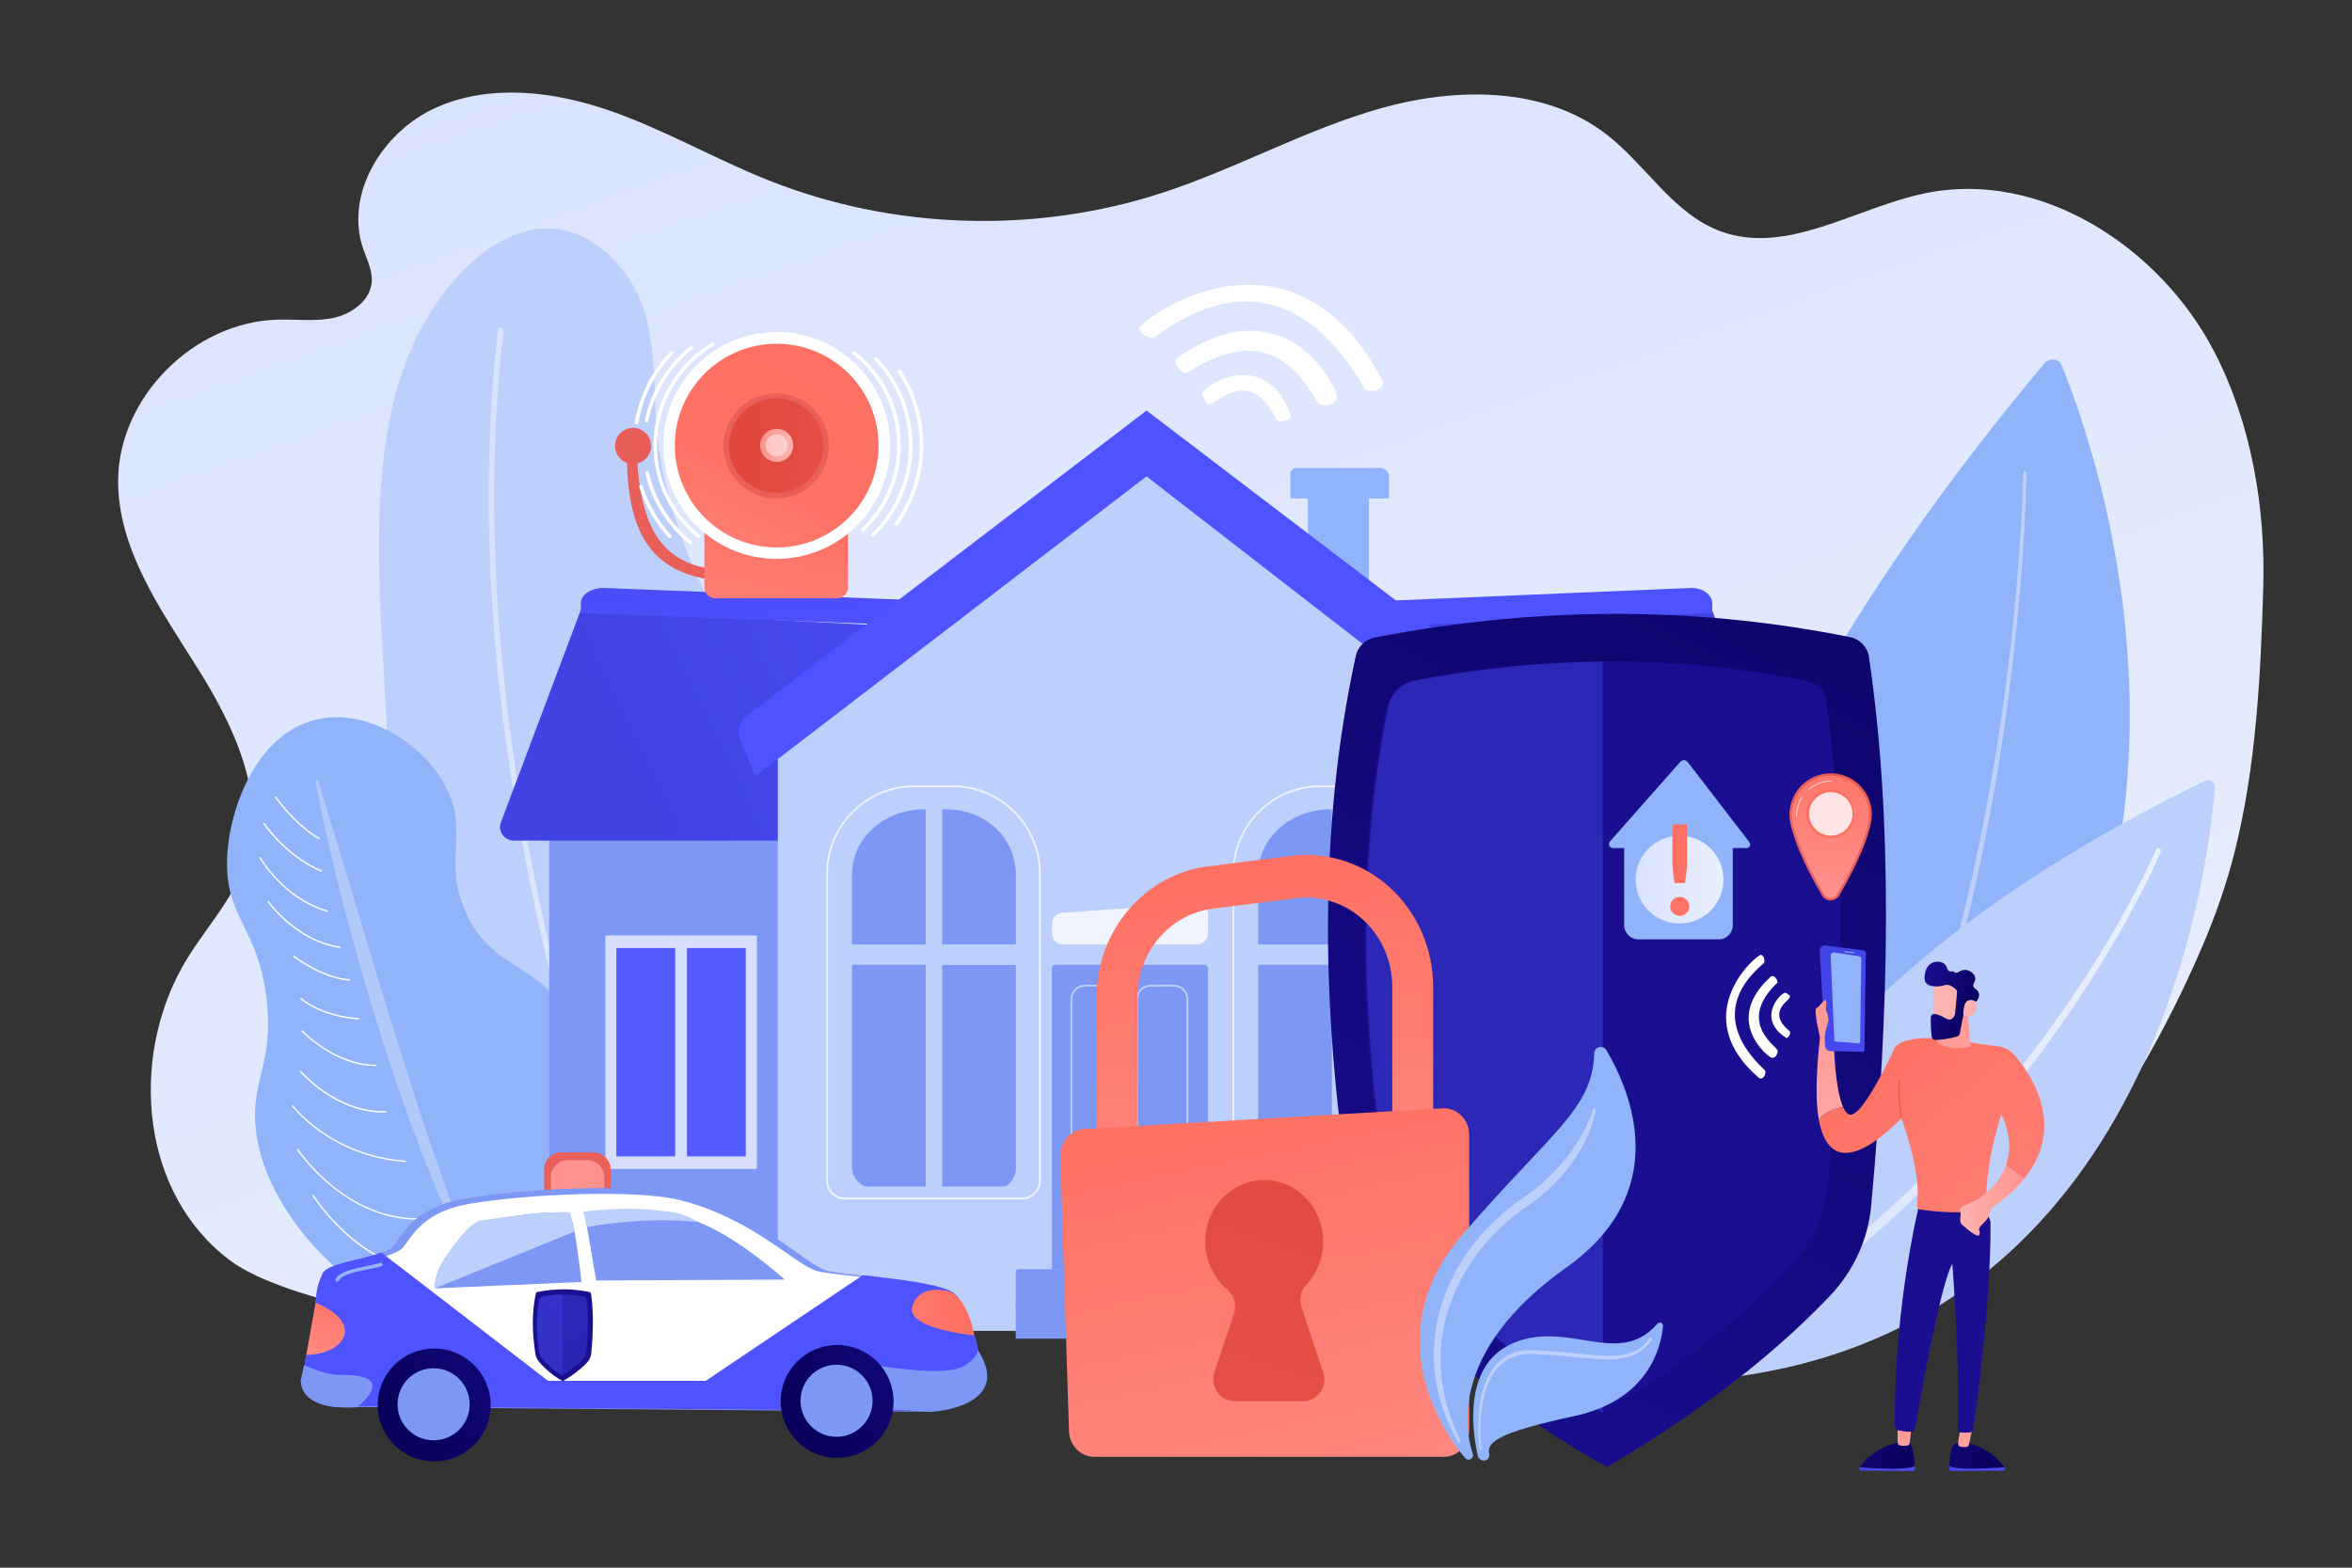 <svg xmlns="http://www.w3.org/2000/svg" xmlns:xlink="http://www.w3.org/1999/xlink" id="Calque_1" x="0px" y="0px" viewBox="0 0 2475 1650" style="enable-background:new 0 0 2475 1650;" xml:space="preserve"><rect x="0" y="0" width="2475" height="1650" fill="#333333" stroke="none"/><style type="text/css">	.st0{fill:url(#SVGID_1_);}	.st1{fill:#91B3FA;}	.st2{fill:#BDD0FB;}	.st3{fill:url(#SVGID_00000102544007329573577910000006669791572308412554_);}	.st4{fill:url(#SVGID_00000140721616742548067960000016068675701497833134_);}	.st5{opacity:0.3;fill:#FFFFFF;enable-background:new    ;}	.st6{fill:#FFFFFF;}	.st7{fill:url(#SVGID_00000151527341800933509860000003073940879371144115_);}	.st8{fill:url(#SVGID_00000088095036555667744050000012087830510675027351_);}	.st9{opacity:0.89;}	.st10{fill:url(#SVGID_00000005247297551912201060000004968853867265976213_);}	.st11{fill:url(#SVGID_00000175309430668344763160000002289813041803471527_);}	.st12{fill:#7D97F4;}	.st13{fill:url(#SVGID_00000004541467164437469090000002911332113509498797_);}	.st14{fill:url(#SVGID_00000072996345731874352560000001729257985129355189_);}	.st15{opacity:0.77;fill:#FFFFFF;enable-background:new    ;}	.st16{fill:url(#SVGID_00000155104261136694158710000000141306568250635162_);}	.st17{fill:url(#SVGID_00000051354825248392466290000007039561279255989132_);}	.st18{fill:url(#SVGID_00000099655043246052926360000010460274298740694204_);}	.st19{fill:url(#SVGID_00000163758082074573830780000007740721361543236281_);}	.st20{fill:url(#SVGID_00000026150750324081103770000015988134116849707178_);}	.st21{opacity:0.35;fill:url(#SVGID_00000106839789775821314060000018275533037401998253_);enable-background:new    ;}	.st22{fill:url(#SVGID_00000052102853316326161000000018398582117692679300_);}	.st23{fill:url(#SVGID_00000051342084103377653980000015626809653876278694_);}	.st24{fill:url(#SVGID_00000129903625085254159490000003951763773699807893_);}	.st25{fill:url(#SVGID_00000148620939370296877900000010196233478068517030_);}	.st26{fill:url(#SVGID_00000096057810801263585010000016348542223072865207_);}	.st27{fill:url(#SVGID_00000042735383656371500670000000994977304749786503_);}	.st28{fill:url(#SVGID_00000009550126080581050740000012320023017204427941_);}	.st29{opacity:0.44;fill:#FFFFFF;enable-background:new    ;}	.st30{fill:url(#SVGID_00000051367338108404407640000011333371063589833898_);}	.st31{fill:url(#SVGID_00000055690019094009598170000005634407841961942403_);}	.st32{fill:url(#SVGID_00000105428577016748838040000014958483897660832896_);}	.st33{fill:url(#SVGID_00000005246945486816806780000000434296000412732849_);}	.st34{fill:url(#SVGID_00000041998270401095116200000009365042292333167259_);}	.st35{fill:url(#SVGID_00000090290798926676237200000007844415875096450716_);}	.st36{fill:url(#SVGID_00000080924116819038872460000007650856535599443128_);}	.st37{fill:url(#SVGID_00000084504503808979864620000011145104889097807795_);}	.st38{fill:url(#SVGID_00000101071874547339466990000001295326282599956403_);}	.st39{fill:url(#SVGID_00000069374931942562118830000003962310287901632945_);}	.st40{fill:url(#SVGID_00000003786597756258915230000013487409379122252945_);}	.st41{fill:url(#SVGID_00000136392654244560808250000007997509747185274513_);}	.st42{fill:url(#SVGID_00000005255399834134198090000011136840186694495893_);}	.st43{fill:url(#SVGID_00000168831584611490676560000002843149555061956784_);}	.st44{fill:url(#SVGID_00000075870942288229168430000003586675391866648468_);}	.st45{fill:url(#SVGID_00000102541063859355009080000001099192394794521501_);}	.st46{fill:url(#SVGID_00000006690870699728626990000016221172623731482001_);}	.st47{fill:url(#SVGID_00000081633277945972329220000009577110622651194249_);}	.st48{fill:url(#SVGID_00000131350656349728767980000007664373349199823002_);}	.st49{fill:url(#SVGID_00000143578727404469097650000014108126891288102569_);}	.st50{fill:url(#SVGID_00000048476756328606117850000015263558061603271570_);}	.st51{fill:url(#SVGID_00000161591130609791405070000003133284242601272209_);}	.st52{opacity:0.8;fill:#FFFFFF;enable-background:new    ;}	.st53{fill:url(#SVGID_00000127016857451615272310000009846018461962445204_);}	.st54{fill:url(#SVGID_00000124158333080709830780000012529057016213680553_);}	.st55{fill:url(#SVGID_00000178193762089234937310000000282909222492230533_);}	.st56{fill:url(#SVGID_00000176002508255966301270000002905130988468050101_);}	.st57{fill:url(#SVGID_00000047753321103103659620000005301136701429184695_);}	.st58{fill:url(#SVGID_00000089572030846063823720000011978896791589057962_);}	.st59{fill:url(#SVGID_00000096751242149532972270000015342880326660492218_);}	.st60{fill:url(#SVGID_00000170247886556776232310000003965139914200642194_);}	.st61{fill:url(#SVGID_00000033370753364288544610000000260718094247078591_);}	.st62{fill:url(#SVGID_00000177483005503793426760000012169996066144223913_);}	.st63{fill:url(#SVGID_00000092414560560865418520000011055794195407962795_);}	.st64{opacity:0.35;fill:url(#SVGID_00000122707491625922608980000017166555430690456743_);enable-background:new    ;}	.st65{opacity:0.35;fill:url(#SVGID_00000142136455316702935790000011278265590054918039_);enable-background:new    ;}	.st66{fill:url(#SVGID_00000164473082654273451650000004044126538069124275_);}	.st67{fill:url(#SVGID_00000068657749170643551390000004409770240156095393_);}	.st68{fill:url(#SVGID_00000023245464025309627720000005252052674540045496_);}</style><g id="Illustration">	<g>					<linearGradient id="SVGID_1_" gradientUnits="userSpaceOnUse" x1="934.616" y1="1753.458" x2="1586.498" y2="-94.213" gradientTransform="matrix(1 0 0 -1 0 1650)">			<stop offset="0" style="stop-color:#DAE3FE"></stop>			<stop offset="1" style="stop-color:#E9EFFD"></stop>		</linearGradient>		<path class="st0" d="M2329.5,369.1c-56.9-108.9-181.9-190.9-303.5-165.7c-72.8,15-145.2,65.5-215,40.2   c-50.3-18.3-78.7-70.1-121.1-102.6c-65.1-50-157.6-49.4-236.9-27c-79.4,22.4-152,63.6-230.4,89.1   C1089,246.5,939.8,241.8,809.3,190C752,167.3,698.4,135.9,640,115.9c-58.3-20-124.5-27.8-180.8-2.8c-56.3,25-96.7,90.5-77.2,148.3   c3.9,11.5,10,22.9,9.2,35c-1.3,19.4-20.3,33.7-39.6,38c-19.3,4.3-39.3,1.5-59.1,2c-88.6,2.2-167.8,81.9-168.2,169.3   c-0.3,72.5,45,136.1,83.7,197.7c38.7,61.6,73.6,135.4,50.5,204.2c-13.7,40.8-45.8,72.7-66.8,110.3c-54.5,97.6-44.3,238.2,50.8,309   c59.1,44.1,237.6,73.6,303.4,73.6c152.7,0,305.4,0,458.1,0c172.7,0,345.4,0,518.2,0c125.9,0,252.1,8.5,377.7,0   c207.4-14.1,346.5-239,417.2-403.5c13.9-32.3,25.6-65.6,34.2-99.6c22.8-90,27.6-186.2,30.3-278.5   C2384.1,534.3,2369.2,445.1,2329.5,369.1z"></path>		<g>			<path class="st1" d="M2169.2,383.8c41.8,101.6,254.8,698.3-332.4,1057.7c-13.5,8.3-31.2,3.2-38.2-11    c-45.6-92.7-155.2-441.2,352.4-1047.7C2156.3,376.5,2166.4,377.1,2169.2,383.8z"></path>			<path class="st2" d="M2132.5,497.4c-0.7,38.9-3.1,77.7-6.2,116.4c-3.2,38.7-7.3,77.4-12.2,115.9c-9.9,77.1-23.7,153.7-41.5,229.4    c-9.1,37.8-19.3,75.4-30.6,112.6c-11.6,37.1-24.5,73.9-38.8,110.1c-14.7,36.1-30.7,71.6-48.6,106.2    c-18.3,34.4-38.4,67.9-60.6,100c-1.2,1.8-3.7,2.2-5.5,1c-1.8-1.2-2.2-3.7-1-5.5l0,0l0-0.1c22.2-31.6,42.3-64.7,60.6-98.8    c17.9-34.3,34.1-69.5,48.8-105.3c14.4-36,27.4-72.5,39.1-109.4c11.5-37,21.8-74.4,31.1-112c18.1-75.4,32.3-151.8,42.5-228.7    c5.2-38.4,9.4-77,12.8-115.7c3.3-38.6,5.8-77.4,6.7-116.1v0c0-0.9,0.8-1.6,1.7-1.6C2131.8,495.7,2132.5,496.5,2132.5,497.4z"></path>		</g>		<g>			<path class="st2" d="M2330.7,829.2c-6.6,85-64,565.8-512,620.8c-24,2.9-44.6-17.1-42.3-41.1c9.6-102.6,82-362.5,543.7-587    C2325.2,819.4,2331.1,823.5,2330.7,829.2z"></path>							<linearGradient id="SVGID_00000000920725240408518790000010572804884605964162_" gradientUnits="userSpaceOnUse" x1="939.465" y1="-1013.642" x2="1449.436" y2="-1013.642" gradientTransform="matrix(0.995 -9.620000e-02 -9.620000e-02 -0.995 756.358 259.326)">				<stop offset="0" style="stop-color:#DAE3FE"></stop>				<stop offset="1" style="stop-color:#E9EFFD"></stop>			</linearGradient>			<path style="fill:url(#SVGID_00000000920725240408518790000010572804884605964162_);" d="M2273.8,896.2    c-11.5,26.8-25,52.5-39.1,77.8c-14.2,25.3-29.3,50.1-45.3,74.3c-15.9,24.2-32.7,48-50.2,71.1c-17.6,23.1-35.9,45.6-55,67.5    c-19,22-39,43-59.5,63.6c-10.4,10.2-20.7,20.4-31.5,30.1c-10.5,10-21.6,19.4-32.5,29.1c-44.1,37.9-91.2,72.3-140.6,103.1    c-2.8,1.7-6.4,0.9-8.1-1.9c-1.7-2.8-0.9-6.4,1.9-8.1l0,0l0,0c49.1-30,96.1-63.6,140.2-100.7c10.9-9.4,21.9-18.7,32.5-28.5    c10.8-9.6,21.1-19.6,31.5-29.6c20.5-20.3,40.6-41,59.7-62.6c19.1-21.6,37.6-43.8,55.3-66.6c17.6-22.8,34.5-46.3,50.6-70.2    c16.1-24,31.4-48.5,45.7-73.5c14.2-25.1,27.9-50.6,39.5-76.9l0-0.1c0.6-1.3,2-1.8,3.3-1.3    C2273.8,893.4,2274.4,894.9,2273.8,896.2z"></path>		</g>		<g>			<g>				<path class="st2" d="M869.5,935.4c-12.2-104-79.8-208.6-126.8-309.3c-24.8-53.2-44.4-107.4-50.8-166.1     c-6.4-58.3,3.3-126-36.1-175.1c-79.5-98.9-181.6-16.1-224.9,86.6c-50.3,119.1-27.6,285.1-23.1,416.5     c2.7,79.2-3.1,162.7,8.4,241.1c18.9,129.8,71.1,209.1,147.3,251.6c73,40.7,164,28.4,223.7-30.1     C841.1,1197.7,889.1,1103.1,869.5,935.4z"></path>									<linearGradient id="SVGID_00000031186822863839367570000007970086963023227539_" gradientUnits="userSpaceOnUse" x1="514.132" y1="742.631" x2="732.632" y2="742.631" gradientTransform="matrix(1 0 0 -1 0 1650)">					<stop offset="0" style="stop-color:#DAE3FE"></stop>					<stop offset="1" style="stop-color:#E9EFFD"></stop>				</linearGradient>				<path style="fill:url(#SVGID_00000031186822863839367570000007970086963023227539_);" d="M729.2,1470.2c-0.9-0.2-1.6-0.8-2-1.6     c-23.1-49.9-79.1-188.6-125.6-356.5c-34.1-123.2-58.6-244.3-72.8-359.9c-17.7-144.5-19.3-280.8-4.7-405.1     c0.2-1.6,1.6-2.7,3.2-2.5c1.6,0.2,2.7,1.6,2.5,3.2c-14.6,123.8-13,259.6,4.7,403.6c14.1,115.3,38.6,236.1,72.6,359     c46.4,167.5,102.3,305.9,125.3,355.7c0.7,1.4,0,3.2-1.4,3.8C730.4,1470.2,729.8,1470.3,729.2,1470.2z"></path>			</g>		</g>		<g>			<path class="st1" d="M512.4,1385c-95.1,34.2-239.6-93.6-244-206.1c-1.7-44.1,19-62.3,12.4-124.8c-8-75.9-42.4-86.8-41.9-146    c0.4-52.1,27.8-129.8,87.3-148.9c55.6-17.8,118,22.2,142.5,68c25.7,48.1-3.5,78.3,21.6,133.4c24.8,54.5,66.1,53.2,96.5,92.4    C653.7,1139.2,611.4,1349.4,512.4,1385z"></path>			<path class="st5" d="M334.5,820.9c13.3,42.8,26.2,85.7,39,128.6l19.4,64.3l9.7,32.1c3.3,10.7,6.6,21.3,9.9,32.1    c3.2,10.7,6.7,21.3,10,32l5.1,16c1.6,5.3,3.4,10.7,5.1,16l10.3,31.9c3.6,10.6,7.1,21.2,10.7,31.8c14.5,42.3,29.5,84.4,46.2,125.9    l-2.6,1.2c-5.1-10-10.2-20-15.2-30.1c-2.6-5-4.8-10.2-7.1-15.3l-6.9-15.4l-3.4-7.7c-1.1-2.6-2.3-5.1-3.3-7.7l-6.4-15.6    c-4.3-10.4-8.6-20.8-12.4-31.3c-4-10.5-8-21-11.9-31.5l-11.1-31.8c-1.8-5.3-3.8-10.6-5.5-15.9l-5.2-16    c-3.5-10.7-7-21.3-10.3-32.1c-13.6-42.8-25.6-86-37-129.4c-5.7-21.7-10.9-43.5-16-65.4c-4.9-21.9-9.8-43.8-13.8-65.9L334.5,820.9    z"></path>			<path class="st6" d="M335.9,883.6C309.2,868,289.2,839,289,838.7l1.2-0.8c0.2,0.3,20,29.1,46.5,44.5L335.9,883.6z"></path>			<path class="st6" d="M338.5,917.7c-39.2-16.7-61.4-50.6-61.6-51l1.2-0.8c0.2,0.3,22.2,34,61,50.5L338.5,917.7z"></path>			<path class="st6" d="M344.8,959.8c-47.4-13.4-71.8-56.9-72.1-57.4l1.2-0.7c0.2,0.4,24.4,43.4,71.2,56.7L344.8,959.8z"></path>			<path class="st6" d="M358.3,997.8c-46.5-6.2-76.8-48.4-77.1-48.9l1.2-0.8c0.3,0.4,30.2,42.2,76.1,48.3L358.3,997.8z"></path>			<path class="st6" d="M368.5,1032.2c-30.2-1.9-59.8-25.1-60.1-25.4l0.9-1.1c0.3,0.2,29.6,23.2,59.3,25.1L368.5,1032.2z"></path>			<path class="st6" d="M377.8,1073c-42-3-61.8-21.7-62-21.9l1-1c0.2,0.2,19.7,18.5,61.1,21.5L377.8,1073z"></path>			<path class="st6" d="M396,1122c-43.7,0.4-78.6-36.4-78.9-36.7l1-1c0.3,0.4,34.8,36.7,77.9,36.3L396,1122z"></path>			<path class="st6" d="M406.8,1170.9c-53,1.8-90.9-42.5-91.3-43l1.1-0.9c0.4,0.4,37.9,44.2,90.1,42.5L406.8,1170.9z"></path>			<path class="st6" d="M426.9,1223c-79.2-5.5-119.4-58.4-119.8-58.9l1.1-0.8c0.4,0.5,40.2,52.9,118.7,58.3L426.9,1223z"></path>			<path class="st6" d="M445.3,1283.6c-82.3,3.4-132.6-73.2-133.1-73.9l1.2-0.8c0.5,0.8,50.4,76.7,131.9,73.3L445.3,1283.6z"></path>			<path class="st6" d="M465.4,1338.9c-42.9,3.1-77.8-19.1-99.7-38.3c-23.6-20.8-37.3-42.6-37.4-42.8l1.2-0.7    c0.5,0.9,54.7,86.3,135.8,80.4L465.4,1338.9z"></path>		</g>		<g>			<rect x="1555.7" y="838.2" class="st1" width="279.2" height="538.4"></rect>							<linearGradient id="SVGID_00000083768919998122308600000001668930462172563639_" gradientUnits="userSpaceOnUse" x1="1584.898" y1="842.552" x2="1053.843" y2="593.527" gradientTransform="matrix(1 0 0 -1 0 1650)">				<stop offset="0" style="stop-color:#4042E2"></stop>				<stop offset="1" style="stop-color:#4F52FF"></stop>			</linearGradient>			<path style="fill:url(#SVGID_00000083768919998122308600000001668930462172563639_);" d="M1872.3,884.7h-329.9l-60.4-242.6h319.6    l83.6,222.3C1889.7,873.9,1882.8,884.7,1872.3,884.7z"></path>							<linearGradient id="SVGID_00000059301195720955080950000018100638253804085909_" gradientUnits="userSpaceOnUse" x1="1699.731" y1="1250.719" x2="1654.727" y2="1088.703" gradientTransform="matrix(1 0 0 -1 0 1650)">				<stop offset="0" style="stop-color:#4042E2"></stop>				<stop offset="1" style="stop-color:#4F52FF"></stop>			</linearGradient>			<path style="fill:url(#SVGID_00000059301195720955080950000018100638253804085909_);" d="M1801.7,645.4l-336.9,13.3v-26.6    l314.9-13.3c12.2,0,22.1,7.2,22.1,16.1L1801.7,645.4L1801.7,645.4z"></path>			<g class="st9">				<path class="st6" d="M1774.8,1230.4h-157.3c-0.6,0-1.1-0.5-1.1-1.1V985.6c0-0.6,0.5-1.1,1.1-1.1h157.3c0.6,0,1.1,0.5,1.1,1.1     v243.7C1775.9,1229.9,1775.4,1230.4,1774.8,1230.4z"></path>				<g>											<linearGradient id="SVGID_00000007414852187634707820000006986214778910858679_" gradientUnits="userSpaceOnUse" x1="2102.663" y1="1113.815" x2="1862.639" y2="804.786" gradientTransform="matrix(1 0 0 -1 0 1650)">						<stop offset="0" style="stop-color:#4042E2"></stop>						<stop offset="1" style="stop-color:#4F52FF"></stop>					</linearGradient>					<path style="fill:url(#SVGID_00000007414852187634707820000006986214778910858679_);" d="M1689.3,1217.1h-60.7      c-0.3,0-0.6-0.3-0.6-0.6V998.4c0-0.3,0.3-0.6,0.6-0.6h60.7c0.3,0,0.6,0.3,0.6,0.6v218.1      C1690,1216.8,1689.7,1217.1,1689.3,1217.1z"></path>											<linearGradient id="SVGID_00000003793036962768758220000011826493204122254271_" gradientUnits="userSpaceOnUse" x1="2149.025" y1="1077.805" x2="1909" y2="768.774" gradientTransform="matrix(1 0 0 -1 0 1650)">						<stop offset="0" style="stop-color:#4042E2"></stop>						<stop offset="1" style="stop-color:#4F52FF"></stop>					</linearGradient>					<path style="fill:url(#SVGID_00000003793036962768758220000011826493204122254271_);" d="M1763.7,1217.1H1703      c-0.3,0-0.6-0.3-0.6-0.6V998.4c0-0.3,0.3-0.6,0.6-0.6h60.7c0.3,0,0.6,0.3,0.6,0.6v218.1      C1764.3,1216.8,1764,1217.1,1763.7,1217.1z"></path>				</g>			</g>			<path class="st12" d="M588.1,1376.6h269V838.2H577.9v528.3C577.9,1372.1,582.5,1376.6,588.1,1376.6z"></path>							<linearGradient id="SVGID_00000007419127578708920720000013940422944537443263_" gradientUnits="userSpaceOnUse" x1="661.473" y1="848.647" x2="1213.472" y2="1112.647" gradientTransform="matrix(1 0 0 -1 0 1650)">				<stop offset="0" style="stop-color:#4042E2"></stop>				<stop offset="1" style="stop-color:#4F52FF"></stop>			</linearGradient>			<path style="fill:url(#SVGID_00000007419127578708920720000013940422944537443263_);" d="M540.5,884.7h329.9l59.9-226.3    l-319.1-16.4l-83.6,222.3C523.1,873.9,530.1,884.7,540.5,884.7z"></path>							<linearGradient id="SVGID_00000076573677586370167470000001389480136661289354_" gradientUnits="userSpaceOnUse" x1="769.037" y1="1280.958" x2="797.944" y2="950.59" gradientTransform="matrix(1 0 0 -1 0 1650)">				<stop offset="0" style="stop-color:#4042E2"></stop>				<stop offset="1" style="stop-color:#4F52FF"></stop>			</linearGradient>			<path style="fill:url(#SVGID_00000076573677586370167470000001389480136661289354_);" d="M611.2,645.4l362.9,13.3v-26.6    L635,618.8c-13.1,0-23.8,7.2-23.8,16.1L611.2,645.4L611.2,645.4z"></path>			<g class="st9">				<path class="st15" d="M638.1,1230.4h157.3c0.6,0,1.1-0.5,1.1-1.1V985.6c0-0.6-0.5-1.1-1.1-1.1H638.1c-0.6,0-1.1,0.5-1.1,1.1     v243.7C636.9,1229.9,637.4,1230.4,638.1,1230.4z"></path>				<g>											<linearGradient id="SVGID_00000052815751014344596150000013743513934701874611_" gradientUnits="userSpaceOnUse" x1="1538.114" y1="1552.298" x2="1298.09" y2="1243.268" gradientTransform="matrix(1 0 0 -1 0 1650)">						<stop offset="0" style="stop-color:#4042E2"></stop>						<stop offset="1" style="stop-color:#4F52FF"></stop>					</linearGradient>					<path style="fill:url(#SVGID_00000052815751014344596150000013743513934701874611_);" d="M723.5,1217.1h60.7      c0.3,0,0.6-0.3,0.6-0.6V998.4c0-0.3-0.3-0.6-0.6-0.6h-60.7c-0.3,0-0.6,0.3-0.6,0.6v218.1      C722.9,1216.8,723.2,1217.1,723.5,1217.1z"></path>											<linearGradient id="SVGID_00000108297772921598739550000007145204623374955146_" gradientUnits="userSpaceOnUse" x1="1491.752" y1="1588.308" x2="1251.728" y2="1279.278" gradientTransform="matrix(1 0 0 -1 0 1650)">						<stop offset="0" style="stop-color:#4042E2"></stop>						<stop offset="1" style="stop-color:#4F52FF"></stop>					</linearGradient>					<path style="fill:url(#SVGID_00000108297772921598739550000007145204623374955146_);" d="M649.2,1217.1h60.7      c0.3,0,0.6-0.3,0.6-0.6V998.4c0-0.3-0.3-0.6-0.6-0.6h-60.7c-0.3,0-0.6,0.3-0.6,0.6v218.1      C648.6,1216.8,648.8,1217.1,649.2,1217.1z"></path>				</g>			</g>			<path class="st2" d="M1206.4,501.4c0,0-378.5,285.8-387.9,285.8v593.6c0,10.8,8.8,19.6,19.6,19.6h738.8c9.6,0,17.4-7.8,17.4-17.4    V787.2L1206.4,501.4z"></path>			<g>				<path class="st12" d="M1309.3,1376.6h-240.5V1339c0-1.8,1.4-3.2,3.2-3.2h234.2c1.8,0,3.2,1.4,3.2,3.2L1309.3,1376.6     L1309.3,1376.6z"></path>				<path class="st12" d="M1309.3,1409h-240.5v-37.6c0-1.8,1.4-3.2,3.2-3.2h234.2c1.8,0,3.2,1.4,3.2,3.2L1309.3,1409L1309.3,1409z"></path>				<path class="st12" d="M1271.2,1335.8H1107v-316.7c0-2,1.6-3.6,3.6-3.6h157c2,0,3.6,1.6,3.6,3.6L1271.2,1335.8L1271.2,1335.8z"></path>				<path class="st15" d="M1259.6,994h-141c-6.4,0-11.6-5.2-11.6-11.6v-10.1c0-6.1,4.7-11.1,10.8-11.6l141-9.8     c6.7-0.5,12.4,4.8,12.4,11.6v19.9C1271.2,988.8,1266,994,1259.6,994z"></path>				<g>					<path class="st12" d="M1401.5,851.8h-1.6c-40.5,0-76,28.7-76,69.3v73h77.6V851.8z"></path>					<path class="st12" d="M1323.9,1015.6v214.8c0,7.2,8.5,18.4,15.7,18.4h61.9v-233.3H1323.9z"></path>					<path class="st12" d="M1422.7,851.8h-3.9V994h77.6v-73C1496.4,880.5,1463.3,851.8,1422.7,851.8z"></path>					<path class="st12" d="M1418.8,1248.8h64.3c7.2,0,13.3-11.2,13.3-18.4v-214.8h-77.6L1418.8,1248.8L1418.8,1248.8z"></path>				</g>				<g>					<path class="st12" d="M974.1,851.8h-1.6c-40.5,0-76,28.7-76,69.3v73h77.6L974.1,851.8L974.1,851.8z"></path>					<path class="st12" d="M896.5,1015.6v214.8c0,7.2,8.5,18.4,15.7,18.4h61.9v-233.3H896.5z"></path>					<path class="st12" d="M995.3,851.8h-3.9V994h77.6v-73C1069,880.5,1035.8,851.8,995.3,851.8z"></path>					<path class="st12" d="M991.4,1248.8h64.3c7.2,0,13.3-11.2,13.3-18.4v-214.8h-77.6L991.4,1248.8L991.4,1248.8z"></path>				</g>				<g>					<path class="st2" d="M1166.3,1249.7h-24.8c-8.3,0-15-6.7-15-15v-183.2c0-8.3,6.7-15,15-15h24.8c8.3,0,15,6.7,15,15v183.2      C1181.3,1243,1174.5,1249.7,1166.3,1249.7z M1141.5,1038.4c-7.3,0-13.2,5.9-13.2,13.2v183.2c0,7.3,5.9,13.2,13.2,13.2h24.8      c7.3,0,13.2-5.9,13.2-13.2v-183.2c0-7.3-5.9-13.2-13.2-13.2H1141.5z"></path>				</g>				<g>					<path class="st2" d="M1235.4,1249.7h-24.8c-8.3,0-15-6.7-15-15v-183.2c0-8.3,6.7-15,15-15h24.8c8.3,0,15,6.7,15,15v183.2      C1250.4,1243,1243.7,1249.7,1235.4,1249.7z M1210.6,1038.4c-7.3,0-13.2,5.9-13.2,13.2v183.2c0,7.3,5.9,13.2,13.2,13.2h24.8      c7.3,0,13.2-5.9,13.2-13.2v-183.2c0-7.3-5.9-13.2-13.2-13.2H1210.6z"></path>				</g>				<path class="st6" d="M1166.3,1311.5h-24.8c-8.3,0-15-6.7-15-15v-21.1c0-8.3,6.7-15,15-15h24.8c8.3,0,15,6.7,15,15v21.1     C1181.3,1304.8,1174.5,1311.5,1166.3,1311.5z M1141.5,1262.3c-7.3,0-13.2,5.9-13.2,13.2v21.1c0,7.3,5.9,13.2,13.2,13.2h24.8     c7.3,0,13.2-5.9,13.2-13.2v-21.1c0-7.3-5.9-13.2-13.2-13.2H1141.5z"></path>				<path class="st6" d="M1235.4,1311.5h-24.8c-8.3,0-15-6.7-15-15v-21.1c0-8.3,6.7-15,15-15h24.8c8.3,0,15,6.7,15,15v21.1     C1250.4,1304.8,1243.7,1311.5,1235.4,1311.5z M1210.6,1262.3c-7.3,0-13.2,5.9-13.2,13.2v21.1c0,7.3,5.9,13.2,13.2,13.2h24.8     c7.3,0,13.2-5.9,13.2-13.2v-21.1c0-7.3-5.9-13.2-13.2-13.2H1210.6z"></path>				<path class="st15" d="M1503.1,1262.3h-186.8c-10.7,0-19.4-8.7-19.4-19.4V919.4c0-51.1,41.6-92.8,92.8-92.8h40.1     c51.1,0,92.8,41.6,92.8,92.8v323.4C1522.5,1253.6,1513.8,1262.3,1503.1,1262.3z M1389.6,828.4c-50.2,0-91,40.8-91,91v323.4     c0,9.7,7.9,17.6,17.6,17.6h186.8c9.7,0,17.6-7.9,17.6-17.6V919.4c0-50.2-40.8-91-91-91H1389.6z"></path>				<path class="st15" d="M1075.8,1262.3H888.9c-10.7,0-19.4-8.7-19.4-19.4V919.4c0-51.1,41.6-92.8,92.8-92.8h40.1     c51.1,0,92.8,41.6,92.8,92.8v323.4C1095.2,1253.6,1086.5,1262.3,1075.8,1262.3z M962.3,828.4c-50.2,0-91,40.8-91,91v323.4     c0,9.7,7.9,17.6,17.6,17.6h186.8c9.7,0,17.6-7.9,17.6-17.6V919.4c0-50.2-40.8-91-91-91H962.3z"></path>			</g>			<g>				<rect x="1376.3" y="507.7" class="st1" width="64.2" height="104.5"></rect>				<path class="st1" d="M1461.6,524.6h-103.7v-26c0-3.4,2.7-6.1,6.1-6.1h88.3c5.1,0,9.3,4.2,9.3,9.3L1461.6,524.6L1461.6,524.6z"></path>									<linearGradient id="SVGID_00000153686477872780680110000018106607637467985554_" gradientUnits="userSpaceOnUse" x1="1252.386" y1="1676.8" x2="1237.385" y2="1400.772" gradientTransform="matrix(1 0 0 -1 0 1650)">					<stop offset="0" style="stop-color:#4042E2"></stop>					<stop offset="1" style="stop-color:#4F52FF"></stop>				</linearGradient>				<path style="fill:url(#SVGID_00000153686477872780680110000018106607637467985554_);" d="M794.8,817.1l411.7-315.7l390.8,303.1     c14.2,11,35,3.3,38.6-14.3l5.5-26.8l-434.9-331.3L785.5,753.7c-7.5,5.8-10.3,15.9-6.7,24.6L794.8,817.1z"></path>			</g>		</g>		<g>							<linearGradient id="SVGID_00000118397828179956136190000008780523287592296089_" gradientUnits="userSpaceOnUse" x1="2085.311" y1="1470.953" x2="1401.31" y2="38.949" gradientTransform="matrix(1 0 0 -1 0 1650)">				<stop offset="0" style="stop-color:#09005D"></stop>				<stop offset="1" style="stop-color:#1A0F91"></stop>			</linearGradient>			<path style="fill:url(#SVGID_00000118397828179956136190000008780523287592296089_);" d="M1946.9,670.6    c-150.7-30.3-316-35.1-500.3,0.4c-9.9,1.9-17.7,9.5-19.9,19.4c-40.3,184.8-36.5,381.5-3.8,585.9c4.8,29.8,17.9,57.9,38.1,81.2    c63.1,72.8,138.2,136.2,230.1,186.5c90.1-53.2,169.7-112.1,234.1-179.6c25.2-26.4,40.6-59.8,43.8-95.2    c19.4-210.1,23-406.5-2.3-577.7C1965.2,681.1,1957.2,672.7,1946.9,670.6z"></path>							<linearGradient id="SVGID_00000181047510533784336010000011938455597732587413_" gradientUnits="userSpaceOnUse" x1="2540.056" y1="1241.126" x2="2216.056" y2="1005.126" gradientTransform="matrix(1 0 0 -1 0 1650)">				<stop offset="0" style="stop-color:#09005D"></stop>				<stop offset="1" style="stop-color:#1A0F91"></stop>			</linearGradient>			<path style="fill:url(#SVGID_00000181047510533784336010000011938455597732587413_);" d="M1903.5,717.4    c-124.1-25.7-259.8-30.3-410.4-2.4c-17.8,3.3-31.9,17.2-35.4,35c-31.1,158.5-27.2,326.8-0.2,501.6c4.1,26.3,15.2,51,32.5,71.6    c53.9,64.2,117.9,120.1,196.3,164.4c76.8-46.9,144.9-98.8,199.8-158.3c21.5-23.2,34.6-52.7,37.4-83.9    c16.5-185,19.6-357.9-1.9-508.7C1920.3,727,1913,719.3,1903.5,717.4z"></path>							<linearGradient id="SVGID_00000155848366535449444030000001939185179956628653_" gradientUnits="userSpaceOnUse" x1="2354.431" y1="1438.325" x2="2066.431" y2="1106.325" gradientTransform="matrix(1 0 0 -1 0 1650)">				<stop offset="0" style="stop-color:#4042E2"></stop>				<stop offset="1" style="stop-color:#4F52FF"></stop>			</linearGradient>							<path style="opacity:0.35;fill:url(#SVGID_00000155848366535449444030000001939185179956628653_);enable-background:new    ;" d="    M1686.5,696.4c-64.5,0.6-129.8,7-199.1,20.3c-13.3,2.6-23.7,12.9-26.3,26.1c-32.7,160.7-29.1,331.6-1.6,509    c4.1,26.3,15.2,51,32.4,71.6c53.5,63.7,117.5,119.4,194.7,163.5L1686.5,696.4L1686.5,696.4z"></path>		</g>		<g>							<linearGradient id="SVGID_00000085954142357520555100000013238798364844250247_" gradientUnits="userSpaceOnUse" x1="1252.886" y1="1051.253" x2="833.248" y2="1395.956" gradientTransform="matrix(0.986 0.167 0.167 -0.986 -53.383 2130.583)">				<stop offset="0" style="stop-color:#E1473D"></stop>				<stop offset="1" style="stop-color:#E9605A"></stop>			</linearGradient>			<path style="fill:url(#SVGID_00000085954142357520555100000013238798364844250247_);" d="M659.6,468.5    c-1,78.7,16,132.7,91.7,142.1l1.9-11.2c-64.4-7-81.7-55.2-83.6-135.1L659.6,468.5z"></path>							<linearGradient id="SVGID_00000106135303803181286620000001564480931443696267_" gradientUnits="userSpaceOnUse" x1="1049.014" y1="866.23" x2="629.392" y2="1210.921" gradientTransform="matrix(1 0 0 -1 0 1650)">				<stop offset="0" style="stop-color:#E1473D"></stop>				<stop offset="1" style="stop-color:#E9605A"></stop>			</linearGradient>			<circle style="fill:url(#SVGID_00000106135303803181286620000001564480931443696267_);" cx="666.2" cy="469.3" r="19"></circle>							<linearGradient id="SVGID_00000078742824925925299790000005697461478596450439_" gradientUnits="userSpaceOnUse" x1="827.563" y1="1113.522" x2="769.066" y2="833.036" gradientTransform="matrix(1 0 0 -1 0 1650)">				<stop offset="0" style="stop-color:#FE7062"></stop>				<stop offset="1" style="stop-color:#FF928E"></stop>			</linearGradient>			<path style="fill:url(#SVGID_00000078742824925925299790000005697461478596450439_);" d="M880.9,629.7H752.7    c-6.3,0-11.5-5.2-11.5-11.5v-59.8c0-6.3,5.2-11.5,11.5-11.5h128.2c6.3,0,11.5,5.2,11.5,11.5v59.8    C892.4,624.5,887.2,629.7,880.9,629.7z"></path>			<ellipse class="st6" cx="817.3" cy="468.8" rx="119.4" ry="119.4"></ellipse>			<g>				<path class="st6" d="M918.8,564.7c-0.5,0-1-0.2-1.4-0.6c-0.7-0.8-0.7-2,0-2.7c25.2-24.5,39-57.4,39-92.6     c0-33.6-12.8-65.4-36.1-89.6c-0.7-0.8-0.7-2,0.1-2.7c0.8-0.7,2-0.7,2.7,0.1c24,24.9,37.2,57.7,37.2,92.3     c0,36.2-14.3,70-40.2,95.3C919.8,564.5,919.3,564.7,918.8,564.7z"></path>				<path class="st6" d="M680.5,444.6c-0.1,0-0.3,0-0.4,0c-1-0.2-1.7-1.2-1.5-2.3c6.2-30.6,23.1-58.2,47.6-77.7     c0.8-0.7,2-0.5,2.7,0.3c0.7,0.8,0.5,2-0.3,2.7c-23.8,19-40.3,45.8-46.3,75.4C682.2,444,681.4,444.6,680.5,444.6z"></path>				<path class="st6" d="M726.6,572.9c-0.4,0-0.8-0.1-1.2-0.4c-23.3-18.9-39.8-45.3-46.3-74.4c-0.2-1,0.4-2.1,1.5-2.3     c1-0.2,2.1,0.4,2.3,1.5c6.3,28.3,22.3,53.9,44.9,72.3c0.8,0.7,1,1.9,0.3,2.7C727.7,572.6,727.2,572.9,726.6,572.9z"></path>				<path class="st6" d="M907.8,559.7c-0.5,0-1-0.2-1.4-0.6c-0.7-0.8-0.7-2,0.1-2.7c24.2-23.1,37.5-54.3,37.5-87.8     c0-37.6-17-72.5-46.6-95.7c-0.8-0.7-1-1.9-0.3-2.7c0.7-0.8,1.9-1,2.7-0.3c30.6,23.9,48.1,59.9,48.1,98.7     c0,34.5-13.7,66.7-38.7,90.6C908.8,559.5,908.3,559.7,907.8,559.7z"></path>				<path class="st6" d="M735.2,566.3c-0.4,0-0.9-0.1-1.2-0.4c-29.5-23.9-46.4-59.4-46.4-97.3c0-22.1,5.9-43.9,16.9-62.9     c10.7-18.5,26.1-34,44.5-44.9c0.9-0.5,2.1-0.2,2.6,0.7c0.5,0.9,0.2,2.1-0.7,2.6c-36.7,21.8-59.6,61.9-59.6,104.5     c0,36.8,16.4,71.2,45,94.4c0.8,0.7,0.9,1.9,0.3,2.7C736.3,566.1,735.8,566.3,735.2,566.3z"></path>				<path class="st6" d="M704.8,566.3c-0.5,0-1-0.2-1.4-0.6c-14-15.4-24.3-33.2-30.7-52.9c-0.3-1,0.2-2.1,1.2-2.4     c1-0.3,2.1,0.2,2.4,1.2c6.2,19.2,16.2,36.5,29.9,51.5c0.7,0.8,0.7,2-0.1,2.7C705.8,566.2,705.3,566.3,704.8,566.3z"></path>				<path class="st6" d="M942.9,553.7c-0.4,0-0.8-0.1-1.1-0.4c-0.9-0.6-1.1-1.8-0.4-2.7c17.3-23.9,26.4-52.2,26.4-81.8     c0-27.5-7.9-54-23-76.9c-0.6-0.9-0.3-2.1,0.5-2.7c0.9-0.6,2.1-0.3,2.7,0.5c15.4,23.5,23.6,50.8,23.6,79c0,30.4-9.4,59.5-27.1,84     C944,553.4,943.5,553.7,942.9,553.7z"></path>				<path class="st6" d="M669.9,446.5c-0.1,0-0.2,0-0.3,0c-1-0.2-1.7-1.2-1.6-2.2c4.8-27.9,17.7-53.6,37.2-74.2     c0.7-0.8,1.9-0.8,2.7-0.1c0.8,0.7,0.8,1.9,0.1,2.7c-19,20.1-31.5,45.1-36.2,72.3C671.6,445.9,670.8,446.5,669.9,446.5z"></path>			</g>							<linearGradient id="SVGID_00000037682834141513085480000017955127319853591445_" gradientUnits="userSpaceOnUse" x1="884.828" y1="1317.417" x2="740.835" y2="1026.431" gradientTransform="matrix(1 0 0 -1 0 1650)">				<stop offset="0" style="stop-color:#FE7062"></stop>				<stop offset="0.53" style="stop-color:#FE7164"></stop>				<stop offset="0.721" style="stop-color:#FE776B"></stop>				<stop offset="0.858" style="stop-color:#FE8076"></stop>				<stop offset="0.967" style="stop-color:#FF8D87"></stop>				<stop offset="1" style="stop-color:#FF928E"></stop>			</linearGradient>			<circle style="fill:url(#SVGID_00000037682834141513085480000017955127319853591445_);" cx="817.3" cy="469" r="107.2"></circle>							<linearGradient id="SVGID_00000103256931775682933580000017811581975408266900_" gradientUnits="userSpaceOnUse" x1="943.132" y1="1407.399" x2="892.135" y2="1315.904" gradientTransform="matrix(1 0 0 -1 0 1650)">				<stop offset="0" style="stop-color:#E1473D"></stop>				<stop offset="1" style="stop-color:#E9605A"></stop>			</linearGradient>			<circle style="fill:url(#SVGID_00000103256931775682933580000017811581975408266900_);" cx="816.8" cy="469.3" r="55.4"></circle>							<linearGradient id="SVGID_00000091015601858089269310000011381440069225690772_" gradientUnits="userSpaceOnUse" x1="783.618" y1="1183.141" x2="1075.16" y2="1164.065" gradientTransform="matrix(1 0 0 -1 0 1650)">				<stop offset="0" style="stop-color:#E1473D"></stop>				<stop offset="1" style="stop-color:#E9605A"></stop>			</linearGradient>			<circle style="fill:url(#SVGID_00000091015601858089269310000011381440069225690772_);" cx="816.8" cy="469" r="49.7"></circle>			<g>									<linearGradient id="SVGID_00000134968079382414766160000015939088127533815977_" gradientUnits="userSpaceOnUse" x1="799.948" y1="1181.164" x2="834.732" y2="1181.164" gradientTransform="matrix(1 0 0 -1 0 1650)">					<stop offset="0" style="stop-color:#FF928E"></stop>					<stop offset="1" style="stop-color:#FEB3B1"></stop>				</linearGradient>				<circle style="fill:url(#SVGID_00000134968079382414766160000015939088127533815977_);" cx="817.3" cy="468.8" r="17.4"></circle>				<ellipse class="st29" cx="817.3" cy="468.8" rx="11.6" ry="11.6"></ellipse>			</g>		</g>		<g>			<g>				<g>					<path class="st6" d="M1276.8,424c7.5-3.5,41.3-36.1,66.4,18c3.4,3.2,15.4,0.1,15.2-4.3c-26.2-75.2-96.5-30.4-93-22.4      C1269.1,423.2,1268.1,428,1276.8,424z"></path>				</g>				<g>					<path class="st6" d="M1389.7,426.3c8.4,1.3,17.5-2.2,17.1-9.9c-0.3-7.6-53.1-118.9-166.9-40.5c-1.4,1-2.3,2.4-2.7,4.1      c-0.3,1.7,0.1,3.4,1.1,4.8c3,4.3,5.8,7.4,10.3,8.1C1351.7,324.9,1381.4,425.1,1389.7,426.3z"></path>				</g>				<g>					<path class="st6" d="M1437.3,410.3c5.4,2.7,18.4,1.6,17.9-8.7c-95.9-185.1-259.3-62.8-256.5-55.3c2.7,7.5,11.7,10.2,15.9,9      C1360.7,245.7,1431.9,407.6,1437.3,410.3z"></path>				</g>			</g>		</g>		<g>			<g>				<g>					<g>						<path class="st6" d="M1882.3,1051.4c-2.5,3.2-22,15.9,1.2,34.1c1.1,2-1.7,7.5-3.8,6.9c-33.3-21.1-3.8-50-0.4-47.4       C1882.8,1047.5,1885.2,1047.6,1882.3,1051.4z"></path>					</g>					<g>						<path class="st6" d="M1870.7,1106.1c-0.3,4.2-3,8.2-6.7,7.1c-3.6-1-51.4-39-0.8-85.1c0.6-0.6,1.4-0.9,2.3-0.8s1.6,0.4,2.2,1       c1.7,2,2.9,3.6,2.7,5.9C1826.1,1076.3,1871.1,1101.9,1870.7,1106.1z"></path>					</g>					<g>						<path class="st6" d="M1857.6,1127.2c0.7,2.9-1.3,9-6.2,7.7c-78.5-67.1-1.1-132.2,2.2-130c3.3,2.2,3.6,6.8,2.6,8.7       C1786.9,1071.8,1856.9,1124.3,1857.6,1127.2z"></path>					</g>				</g>			</g>			<g>									<linearGradient id="SVGID_00000046306383433565906670000011584165401966214058_" gradientUnits="userSpaceOnUse" x1="2250.65" y1="586.514" x2="2230.674" y2="558.328" gradientTransform="matrix(-1 0 0 -1 4182.675 1650)">					<stop offset="0" style="stop-color:#FF928E"></stop>					<stop offset="1" style="stop-color:#FEB3B1"></stop>				</linearGradient>				<path style="fill:url(#SVGID_00000046306383433565906670000011584165401966214058_);" d="M1938.2,1079.3c0,0,2.8-5.1,2.5-9.2     s2.2-10.1-0.5-9.6c-2.7,0.4-3.3,0.1-4,5C1935.5,1070.4,1928.9,1088.5,1938.2,1079.3z"></path>				<g>											<linearGradient id="SVGID_00000033352062476373489100000010264287913561627016_" gradientUnits="userSpaceOnUse" x1="2079.381" y1="104.651" x2="2209.406" y2="147.524" gradientTransform="matrix(-1 0 0 -1 4182.675 1650)">						<stop offset="0" style="stop-color:#09005D"></stop>						<stop offset="1" style="stop-color:#1A0F91"></stop>					</linearGradient>					<path style="fill:url(#SVGID_00000033352062476373489100000010264287913561627016_);" d="M2053.7,1524.9      c1.2-4.4,5.3-7.4,9.9-7.2l4.5,0.1c23.8,5.7,36.2,19.5,41.1,26.3c0.2,0.3,0,0.6-0.3,0.7c-7.5,0.6-25,1.8-39.8,1.4      c-9.9-0.3-15.1-0.7-17.8-1.7C2051.4,1536.8,2052.5,1529.2,2053.7,1524.9z"></path>											<linearGradient id="SVGID_00000010287442565637267650000011250644020730295937_" gradientUnits="userSpaceOnUse" x1="2007.497" y1="127.451" x2="2211.521" y2="62.045" gradientTransform="matrix(1 0 0 -1 0 1650)">						<stop offset="0" style="stop-color:#4042E2"></stop>						<stop offset="1" style="stop-color:#4F52FF"></stop>					</linearGradient>					<path style="fill:url(#SVGID_00000010287442565637267650000011250644020730295937_);" d="M2069,1545.7      c-9.9-0.3-15-1.4-17.6-2.5c0,1,0,2,0,3c0,1.1,0.9,2,1.9,2l54.2-0.3c1.7,0,2.7-2,2-3.6C2102.3,1544.8,2084.2,1546.1,2069,1545.7      z"></path>				</g>									<linearGradient id="SVGID_00000125590536503789993180000005837954400112553097_" gradientUnits="userSpaceOnUse" x1="2117.561" y1="165.25" x2="2109.861" y2="98.046" gradientTransform="matrix(-1 0 0 -1 4182.675 1650)">					<stop offset="0" style="stop-color:#FF928E"></stop>					<stop offset="1" style="stop-color:#FEB3B1"></stop>				</linearGradient>				<path style="fill:url(#SVGID_00000125590536503789993180000005837954400112553097_);" d="M2075.7,1502.3l-3.8,18.2     c-0.3,1.3-1.3,2.3-2.5,2.4c-1.5,0.1-3.7,0.2-5.9-0.1c-2-0.3-3.3-2.3-3-4.4l2.6-16.2L2075.7,1502.3L2075.7,1502.3z"></path>				<g>											<linearGradient id="SVGID_00000124844715111126147730000016027327760134193797_" gradientUnits="userSpaceOnUse" x1="1944.456" y1="122.78" x2="2059.661" y2="72.982" gradientTransform="matrix(1 0 0 -1 0 1650)">						<stop offset="0" style="stop-color:#4042E2"></stop>						<stop offset="1" style="stop-color:#4F52FF"></stop>					</linearGradient>					<path style="fill:url(#SVGID_00000124844715111126147730000016027327760134193797_);" d="M1997.3,1545.7      c9.9-0.3,15-1.4,17.6-2.5c0,1,0,2,0,3c0,1.1-0.9,2-1.9,2l-54.2-0.3c-1.7,0-2.7-2-2-3.6      C1964,1544.8,1982.1,1546.1,1997.3,1545.7z"></path>											<linearGradient id="SVGID_00000001661276913444737210000007397759305016155543_" gradientUnits="userSpaceOnUse" x1="2171.996" y1="110.035" x2="2292.851" y2="149.884" gradientTransform="matrix(-1 0 0 -1 4182.675 1650)">						<stop offset="0" style="stop-color:#09005D"></stop>						<stop offset="1" style="stop-color:#1A0F91"></stop>					</linearGradient>					<path style="fill:url(#SVGID_00000001661276913444737210000007397759305016155543_);" d="M1956.9,1544.2      c0.1-0.1,0.1-0.3,0.2-0.4c4.8-6.7,17-20,41-25.8l11.5-0.4c0,0,5.1,8.9,5.2,25.5c-2.6,1.1-7.7,2.2-17.6,2.5      C1982.1,1546.1,1964,1544.8,1956.9,1544.2z"></path>				</g>									<linearGradient id="SVGID_00000062165134652666513530000013410453396175662485_" gradientUnits="userSpaceOnUse" x1="2180.287" y1="158.062" x2="2172.586" y2="90.859" gradientTransform="matrix(-1 0 0 -1 4182.675 1650)">					<stop offset="0" style="stop-color:#FF928E"></stop>					<stop offset="1" style="stop-color:#FEB3B1"></stop>				</linearGradient>				<path style="fill:url(#SVGID_00000062165134652666513530000013410453396175662485_);" d="M2011.8,1500.2     c-0.1,0.9-1.7,13.9-2.3,19c-0.1,1.2-1,2.1-2.1,2.3c-2,0.2-5.1,0.4-7.9-0.1c-1.5-0.3-2.6-1.8-2.6-3.4v-20.5L2011.8,1500.2z"></path>									<linearGradient id="SVGID_00000029765228723850682010000007221660958544201630_" gradientUnits="userSpaceOnUse" x1="2035.414" y1="1231.136" x2="2043.218" y2="355.954" gradientTransform="matrix(1 0 0 -1 0 1650)">					<stop offset="0" style="stop-color:#09005D"></stop>					<stop offset="1" style="stop-color:#1A0F91"></stop>				</linearGradient>				<path style="fill:url(#SVGID_00000029765228723850682010000007221660958544201630_);" d="M2021.1,1261.5     c0,0-27.8,105.8-27.3,239c0,2.4,1.7,4.5,4.1,5c3.5,0.7,8.6,1.6,12.9,1.5c2.3-0.1,4.2-1.8,4.6-4c3.9-22.9,26.3-151.9,39.1-172.8     c0,0,8.4,114.9,5.7,174.5c-0.1,1.5,1,2.8,2.5,2.9c2.2,0.3,5.8,0.5,10.4,0c1.7-0.2,3.1-1.5,3.4-3.2     c2.8-19.4,18.8-134.7,18.1-217.8c0-4.7-12.4-25.1-12.4-25.1L2021.1,1261.5L2021.1,1261.5z"></path>									<linearGradient id="SVGID_00000003086120946540362930000008236829955063618980_" gradientUnits="userSpaceOnUse" x1="2074.362" y1="506.85" x2="2101.364" y2="584.371" gradientTransform="matrix(-1 0 0 -1 4182.675 1650)">					<stop offset="0" style="stop-color:#53D8FF"></stop>					<stop offset="1" style="stop-color:#3840F7"></stop>				</linearGradient>				<path style="fill:url(#SVGID_00000003086120946540362930000008236829955063618980_);" d="M2107.9,1169.4     c7.6-20.7,4.8-45.7,4.8-46l-2.1,0.2c0,0.2,2.7,24.8-4.7,45L2107.9,1169.4z"></path>				<g>											<linearGradient id="SVGID_00000177444486954275771660000006602510709145567118_" gradientUnits="userSpaceOnUse" x1="2232.696" y1="629.286" x2="2286.544" y2="375.704" gradientTransform="matrix(-1 0 0 -1 4182.675 1650)">						<stop offset="0" style="stop-color:#FF928E"></stop>						<stop offset="1" style="stop-color:#FEB3B1"></stop>					</linearGradient>					<path style="fill:url(#SVGID_00000177444486954275771660000006602510709145567118_);" d="M1913.9,1178.1      c-6.2-34,2.2-93.4,2.2-93.4l13.5,13.3c0,0,1.3,48.4,10,67.4C1933.8,1166.1,1922.7,1168.6,1913.9,1178.1z"></path>											<linearGradient id="SVGID_00000070801239475458892730000014081545623682668210_" gradientUnits="userSpaceOnUse" x1="2227.609" y1="568.801" x2="1797.534" y2="78.775" gradientTransform="matrix(-1 0 0 -1 4182.675 1650)">						<stop offset="0" style="stop-color:#FE7062"></stop>						<stop offset="1" style="stop-color:#FF928E"></stop>					</linearGradient>					<path style="fill:url(#SVGID_00000070801239475458892730000014081545623682668210_);" d="M1939.6,1165.4      c1.6,3.6,3.5,6.2,5.7,7.4c7.9,4.3,23.1-20.3,34.4-41.6c8.2-15.3,14.3-29,14.3-29c8.2-9.2,28.4-10.5,47.2-9.3      c19.6,1.2,37.6,5.1,38.9,5.4c0.1,0,0.1,0,0.1,0c9,1.2,16.8,2.2,22.5,2.9c6.6,0.8,12.7,4.1,17,9.1c17.3,20,55.2,74.8,10.6,130      c-5.7-3.2-13.8-8.3-19.4-14.2c4.9-13.9,5.3-31.7-5-53.6c-0.4,1.7-0.8,3.4-1.3,5.1c-14.3,45.2-15,82.8-15,91.5      c0,1.2-0.7,2.2-1.8,2.7c-18.8,7.5-54.9,3-67.1,1.2c-2.2-0.3-3.7-2.4-3.4-4.6c3.6-26.2-6.3-62.7-16.4-91.3      c-59.3,58.8-80.5,36.6-87.1,0.9C1922.7,1168.6,1933.8,1166.1,1939.6,1165.4z"></path>				</g>									<linearGradient id="SVGID_00000046334318628560139720000001489219043499876282_" gradientUnits="userSpaceOnUse" x1="2052.367" y1="386.707" x2="2120.545" y2="386.707" gradientTransform="matrix(-1 0 0 -1 4182.675 1650)">					<stop offset="0" style="stop-color:#FF928E"></stop>					<stop offset="1" style="stop-color:#FEB3B1"></stop>				</linearGradient>				<path style="fill:url(#SVGID_00000046334318628560139720000001489219043499876282_);" d="M2077.8,1264.1     c5.2-2.9,25.1-15.3,33.2-37.9c5.5,5.9,13.6,11,19.4,14.1c-8.5,10.5-20.1,21.1-35.4,31.5c-0.5,11.8-9.6,16.1-11.7,19.9     c-2.1,3.8,0.9,2.9-0.4,7.7c-1.3,4.8-15-7.6-18.3-10.5c-3.3-2.8-1.3-10.7-1.3-10.7s-0.2-1.6-1.1-4.9     C2061.3,1270.1,2077.7,1264.1,2077.8,1264.1z"></path>				<g>											<linearGradient id="SVGID_00000142866394292326555090000007373302056674296243_" gradientUnits="userSpaceOnUse" x1="2134.573" y1="595.64" x2="2105.171" y2="468.583" gradientTransform="matrix(-1 0 0 -1 4182.675 1650)">						<stop offset="0" style="stop-color:#FF928E"></stop>						<stop offset="1" style="stop-color:#FEB3B1"></stop>					</linearGradient>					<path style="fill:url(#SVGID_00000142866394292326555090000007373302056674296243_);" d="M2070.3,1064.3l3.6,37      c0,0-20.8,6.3-35.9-4.4l10.6-33.6L2070.3,1064.3z"></path>					<g>													<linearGradient id="SVGID_00000008849013467612388790000000730339926344590217_" gradientUnits="userSpaceOnUse" x1="2158.113" y1="627.806" x2="2103.447" y2="611.806" gradientTransform="matrix(1 0 0 -1 0 1650)">							<stop offset="0" style="stop-color:#FF928E"></stop>							<stop offset="1" style="stop-color:#FEB3B1"></stop>						</linearGradient>						<path style="fill:url(#SVGID_00000008849013467612388790000000730339926344590217_);" d="M2035,1032.7       c-0.2,0.6-1.3,46.1-1.3,46.1l26,0l7.4-42.9C2067.1,1035.9,2039.1,1022,2035,1032.7z"></path>													<linearGradient id="SVGID_00000149363285637908101690000003212349261914655376_" gradientUnits="userSpaceOnUse" x1="933.016" y1="2437.189" x2="995.321" y2="2437.189" gradientTransform="matrix(-0.933 -0.359 0.359 -0.933 2070.429 3676.189)">							<stop offset="0" style="stop-color:#09005D"></stop>							<stop offset="1" style="stop-color:#1A0F91"></stop>						</linearGradient>						<path style="fill:url(#SVGID_00000149363285637908101690000003212349261914655376_);" d="M2058.2,1041.3       c0.8,0.8,1.3,1.9,1.2,3.1l-2.1,22.6c0,0.3-0.1,0.7-0.2,1c-0.7,1.8-3.3,7.2-8.9,4.2c-4.7-2.6-9.1-4.9-12.6-5       c-2.1-0.1-3.8,1.6-3.8,3.7c-0.1,4.3-0.1,12.9,1,20.5c0.3,1.9,2,3.3,3.9,3.2c5.1-0.3,15-1.2,23-3.8c1.3-0.4,2.3-1.5,2.5-2.9       c1.1-6,4.3-22.7,5.9-27.2c1.5-4.2,7.3-5.7,10.1-6.2c1-0.2,1.9-0.8,2.5-1.6c1.7-2.6,4.2-8.3-2.6-12.6c-1.7-1.1-2.2-3.3-1.2-5.1       c1.9-3.1,3.2-7.8-2.2-11.9c-5.5-4.1-10.8-2.2-14-0.1c-1.4,0.9-3.4,0.9-4.6-0.3c-0.6-0.5-1.3-0.8-2.4-0.5c-2,0.5-4-0.6-4.5-2.6       c-0.9-3.4-3.3-7.2-9.5-7.6c-11.5-0.6-15.5,11.3-14.3,19.2c1.3,7.9,13.8,7.8,20.6,5.6       C2050.8,1035.2,2055.8,1039.1,2058.2,1041.3z"></path>													<linearGradient id="SVGID_00000057854790781991005260000012030459803348858500_" gradientUnits="userSpaceOnUse" x1="897.405" y1="2399.419" x2="938.692" y2="2441.778" gradientTransform="matrix(-0.933 -0.359 0.359 -0.933 2070.429 3676.189)">							<stop offset="0" style="stop-color:#FF928E"></stop>							<stop offset="1" style="stop-color:#FEB3B1"></stop>						</linearGradient>						<path style="fill:url(#SVGID_00000057854790781991005260000012030459803348858500_);" d="M2066,1068.6c0,0-0.5-13.4,4.9-15.5       s11.9,1.1,8.3,10C2074.7,1074.2,2066,1068.6,2066,1068.6z"></path>					</g>				</g>				<g>											<linearGradient id="SVGID_00000011006346843060206070000014981441154501698444_" gradientUnits="userSpaceOnUse" x1="1837.656" y1="539.79" x2="2113.236" y2="460.89" gradientTransform="matrix(1 0 0 -1 0 1650)">						<stop offset="0" style="stop-color:#E1473D"></stop>						<stop offset="1" style="stop-color:#E9605A"></stop>					</linearGradient>					<path style="fill:url(#SVGID_00000011006346843060206070000014981441154501698444_);" d="M2000.5,1175.9      C2000.6,1175.9,2000.6,1175.9,2000.5,1175.9c0.4-0.1,0.7-0.4,0.6-0.7c0-0.3-3.6-28.8-1.6-37.1c0.1-0.4-0.1-0.7-0.5-0.8      c-0.3-0.1-0.7,0.1-0.8,0.5c-2,8.5,1.5,36.3,1.6,37.5C1999.9,1175.7,2000.2,1175.9,2000.5,1175.9z"></path>				</g>				<g>											<linearGradient id="SVGID_00000047039972309073474740000003121146898111558591_" gradientUnits="userSpaceOnUse" x1="2728.393" y1="764.587" x2="2582.098" y2="558.181" gradientTransform="matrix(-0.995 9.670000e-02 -9.670000e-02 -0.995 4686.184 1497.289)">						<stop offset="0" style="stop-color:#4042E2"></stop>						<stop offset="1" style="stop-color:#4F52FF"></stop>					</linearGradient>					<path style="fill:url(#SVGID_00000047039972309073474740000003121146898111558591_);" d="M1914.9,1000.8      c-0.1-1.6,0.5-3.2,1.7-4.3c1.2-1.1,2.8-1.6,4.4-1.4l39.7,5.1c1.5,0.2,2.7,1.5,2.7,3.1l-1.5,102.1c0,0.4-0.2,0.9-0.5,1.2      c-0.3,0.3-0.7,0.5-1.2,0.5l-34.3-0.8c-2.8-0.1-5.1-2.3-5.3-5.1L1914.9,1000.8z"></path>					<path class="st1" d="M1926.4,1005.6c0-0.9,0.3-1.8,1-2.4s1.6-0.9,2.5-0.7l26.2,3.9c1.5,0.2,2.6,1.5,2.6,3.1l-1.3,87      c0,0.5-0.2,0.9-0.5,1.2s-0.8,0.5-1.2,0.4l-24-1.9c-0.8-0.1-1.5-0.7-1.5-1.6L1926.4,1005.6z"></path>					<path class="st12" d="M1940.9,1001.8c0,0.3,0.4,0.6,1,0.7l8.7,0.9c0.6,0.1,1.1-0.1,1.1-0.4l0-0.3c0-0.3-0.4-0.6-1-0.7l-8.7-0.9      c-0.6-0.1-1.1,0.1-1.1,0.4L1940.9,1001.8z"></path>				</g>									<linearGradient id="SVGID_00000008831281317653945300000014068847223346683541_" gradientUnits="userSpaceOnUse" x1="2254.259" y1="633.865" x2="2308.107" y2="380.282" gradientTransform="matrix(-1 0 0 -1 4182.675 1650)">					<stop offset="0" style="stop-color:#FF928E"></stop>					<stop offset="1" style="stop-color:#FEB3B1"></stop>				</linearGradient>				<path style="fill:url(#SVGID_00000008831281317653945300000014068847223346683541_);" d="M1911.3,1061.3c3-1.1,8.9-11.3,10.1-8     c1.1,3.4-0.5,8,0,9.4c0.5,1.4,3.7,9.4,2.3,13c-1.1,2.6-2.8,10.7-3.7,15.1c-0.3,1.4-0.5,3.3-1.9,3.3c-1.5,0-2.8-1.8-3.1-3.2     C1914.8,1090.3,1908.3,1062.5,1911.3,1061.3z"></path>			</g>			<g>				<g>					<g>													<linearGradient id="SVGID_00000059293616074924178970000011378962968639518372_" gradientUnits="userSpaceOnUse" x1="1930.964" y1="868.602" x2="1920.672" y2="700.508" gradientTransform="matrix(1 0 0 -1 0 1650)">							<stop offset="0" style="stop-color:#FE7062"></stop>							<stop offset="1" style="stop-color:#FF928E"></stop>						</linearGradient>						<circle style="fill:url(#SVGID_00000059293616074924178970000011378962968639518372_);" cx="1926.4" cy="856.7" r="42.1"></circle>													<linearGradient id="SVGID_00000176753491364721244730000007514946703695818394_" gradientUnits="userSpaceOnUse" x1="1930.902" y1="868.606" x2="1920.611" y2="700.513" gradientTransform="matrix(1 0 0 -1 0 1650)">							<stop offset="0" style="stop-color:#FE7062"></stop>							<stop offset="1" style="stop-color:#FF928E"></stop>						</linearGradient>						<path style="fill:url(#SVGID_00000176753491364721244730000007514946703695818394_);" d="M1968.3,854.5h-42h-42.1       c0,0-3.3,23.3,34.2,87.3c1.6,2.8,4.6,4.5,7.9,4.5s6.2-1.6,7.9-4.4C1971.8,877.9,1968.3,854.5,1968.3,854.5z"></path>					</g>					<g>													<linearGradient id="SVGID_00000183934221791160513550000008988290206076819367_" gradientUnits="userSpaceOnUse" x1="1960.795" y1="965.77" x2="1925.728" y2="789.672" gradientTransform="matrix(1 0 0 -1 0 1650)">							<stop offset="0" style="stop-color:#E1473D"></stop>							<stop offset="1" style="stop-color:#E9605A"></stop>						</linearGradient>						<path style="fill:url(#SVGID_00000183934221791160513550000008988290206076819367_);" d="M1926.3,947.6v0.2h0       c-3.7,0-7.1-2-8.9-5.1c-21.9-37.4-30-61-32.9-74.2c-0.8-3-1.3-6-1.4-9.1c-0.3-3.1-0.1-4.4,0-4.6l0.1-0.7       c1.7-22.6,20.5-40.2,43.2-40.2c23,0,41.9,17.8,43.2,40.6c0,0.3,0.1,1.1,0.1,2.3l0,0.2c0,4.1-0.6,8.2-1.7,12.2       c-3,13.2-11.1,36.6-32.6,73.4C1933.4,945.7,1930.1,947.6,1926.3,947.6z M1885.4,856.4c0,0.6,0,1.5,0.1,2.9       c0.1,2.9,0.6,5.7,1.4,8.6l0,0c2.8,13,10.8,36.4,32.6,73.5c1.4,2.4,4,3.9,6.8,3.9l0,1.2v-1.2c2.5,0,5.4-1.5,6.8-3.9       c21.4-36.5,29.4-59.7,32.4-72.8l0-0.1c1.1-3.7,1.4-7.6,1.4-11.5l-0.2-0.2v0c0-1.2,0.2-1.9,0.2-2l0.1-0.1       c-1.2-21.5-19-38.3-40.7-38.3c-21.6,0-39.5,17.1-40.7,38.8L1885.4,856.4L1885.4,856.4L1885.4,856.4z"></path>					</g>											<ellipse transform="matrix(0.292 -0.957 0.957 0.292 545.228 2449.586)" class="st52" cx="1926.5" cy="856.7" rx="24.3" ry="24.3"></ellipse>					<g>													<linearGradient id="SVGID_00000132069063774958233240000012863708658543178903_" gradientUnits="userSpaceOnUse" x1="1936.909" y1="826.713" x2="1967.41" y2="924.213" gradientTransform="matrix(1 0 0 -1 0 1650)">							<stop offset="0" style="stop-color:#FE7062"></stop>							<stop offset="0.53" style="stop-color:#FE7164"></stop>							<stop offset="0.721" style="stop-color:#FE776B"></stop>							<stop offset="0.858" style="stop-color:#FE8076"></stop>							<stop offset="0.967" style="stop-color:#FF8D87"></stop>							<stop offset="1" style="stop-color:#FF928E"></stop>						</linearGradient>						<path style="fill:url(#SVGID_00000132069063774958233240000012863708658543178903_);" d="M1926.5,882.2       c-14.1,0-25.6-11.5-25.6-25.6s11.5-25.6,25.6-25.6s25.6,11.5,25.6,25.6C1952.1,870.7,1940.6,882.2,1926.5,882.2z        M1926.5,833.7c-12.6,0-22.9,10.3-22.9,22.9s10.3,22.9,22.9,22.9s22.9-10.3,22.9-22.9C1949.4,844,1939.1,833.7,1926.5,833.7z"></path>					</g>				</g>				<g>					<path class="st52" d="M1903.4,831.3c-0.1,0-0.2,0-0.3-0.1c-0.1-0.2-0.1-0.4,0-0.6c6.8-5.9,15.5-9.1,24.5-9.1      c0.2,0,0.4,0.2,0.4,0.4s-0.2,0.4-0.4,0.4c-8.8,0-17.3,3.2-24,8.9C1903.6,831.3,1903.5,831.3,1903.4,831.3z"></path>				</g>				<g>					<path class="st52" d="M1890.4,859.6c-0.2,0-0.4-0.2-0.4-0.4c0-7,1.9-13.9,5.6-19.8c0.1-0.2,0.4-0.2,0.6-0.1s0.2,0.4,0.1,0.6      c-3.6,5.8-5.5,12.5-5.5,19.4C1890.8,859.4,1890.7,859.6,1890.4,859.6z"></path>				</g>			</g>			<g>				<g>					<path class="st1" d="M1808.7,988.7h-84.6c-8.3,0-15-6.7-15-15v-91.9h114.3v92.1C1823.4,982.1,1816.8,988.7,1808.7,988.7z"></path>					<path class="st1" d="M1694.1,885.7l74.1-83.9c2.1-2.4,5.9-2.3,7.8,0.3l64.9,84.3c1.9,2.5,0.1,6.2-3,6.2h-140.7      C1693.7,892.5,1691.8,888.3,1694.1,885.7z"></path>				</g>									<linearGradient id="SVGID_00000170254733942475827790000002411475799601470614_" gradientUnits="userSpaceOnUse" x1="1721.249" y1="724.239" x2="1813.623" y2="724.239" gradientTransform="matrix(1 0 0 -1 0 1650)">					<stop offset="0" style="stop-color:#DAE3FE"></stop>					<stop offset="1" style="stop-color:#E9EFFD"></stop>				</linearGradient>				<circle style="fill:url(#SVGID_00000170254733942475827790000002411475799601470614_);" cx="1767.4" cy="925.8" r="46.2"></circle>				<g>											<linearGradient id="SVGID_00000048488486935244343190000009311666827767360684_" gradientUnits="userSpaceOnUse" x1="1799.197" y1="790.727" x2="1719.701" y2="652.734" gradientTransform="matrix(1 0 0 -1 0 1650)">						<stop offset="0" style="stop-color:#FE7062"></stop>						<stop offset="0.53" style="stop-color:#FE7164"></stop>						<stop offset="0.721" style="stop-color:#FE776B"></stop>						<stop offset="0.858" style="stop-color:#FE8076"></stop>						<stop offset="0.967" style="stop-color:#FF8D87"></stop>						<stop offset="1" style="stop-color:#FF928E"></stop>					</linearGradient>					<path style="fill:url(#SVGID_00000048488486935244343190000009311666827767360684_);" d="M1757.5,954c0-1.4,0.3-2.7,0.8-3.9      c0.5-1.2,1.2-2.3,2.1-3.2s2-1.6,3.2-2.1c1.2-0.5,2.5-0.8,4-0.8c1.4,0,2.7,0.3,3.9,0.8c1.2,0.5,2.3,1.2,3.2,2.1      c0.9,0.9,1.6,1.9,2.1,3.2c0.5,1.2,0.8,2.5,0.8,3.9c0,1.4-0.3,2.7-0.8,3.9c-0.5,1.2-1.2,2.3-2.1,3.1c-0.9,0.9-1.9,1.6-3.2,2.1      c-1.2,0.5-2.5,0.8-3.9,0.8c-1.4,0-2.7-0.3-4-0.8c-1.2-0.5-2.3-1.2-3.2-2.1c-0.9-0.9-1.6-1.9-2.1-3.1      C1757.7,956.7,1757.5,955.4,1757.5,954z M1775.3,867.8v37.7c0,4-0.2,7.9-0.6,11.8c-0.4,3.8-0.9,7.9-1.6,12.2h-11      c-0.7-4.3-1.2-8.4-1.6-12.2c-0.4-3.8-0.6-7.8-0.6-11.8v-37.7H1775.3z"></path>				</g>			</g>		</g>		<g>			<g>									<linearGradient id="SVGID_00000021121667902385580790000002030012162526058158_" gradientUnits="userSpaceOnUse" x1="612.643" y1="556.821" x2="608.84" y2="439.575" gradientTransform="matrix(1 0 0 -1 0 1650)">					<stop offset="0" style="stop-color:#E1473D"></stop>					<stop offset="1" style="stop-color:#E9605A"></stop>				</linearGradient>				<path style="fill:url(#SVGID_00000021121667902385580790000002030012162526058158_);" d="M642.8,1259.6h-70.2v-28.8     c0-9.9,8-17.9,17.9-17.9h33.7c10.3,0,18.6,8.3,18.6,18.6V1259.6z"></path>									<linearGradient id="SVGID_00000093865766377610463940000007468662234134439344_" gradientUnits="userSpaceOnUse" x1="607.783" y1="396.073" x2="604.459" y2="293.578" gradientTransform="matrix(1 0 0 -1 0 1650)">					<stop offset="0" style="stop-color:#FF928E"></stop>					<stop offset="1" style="stop-color:#FEB3B1"></stop>				</linearGradient>				<path style="fill:url(#SVGID_00000093865766377610463940000007468662234134439344_);" d="M636,1262h-56.3v-23.1     c0-9.9,8-17.9,17.9-17.9h19.8c10.3,0,18.6,8.3,18.6,18.6V1262z"></path>			</g>			<path class="st12" d="M718.2,1257.2c81.5,20.4,129.4,74.9,153,80.4s118.1,10.6,133.5,24.9c15.4,14.3,0.7,24.5,20.5,42.9    c21.9,61.9-45.9,80.4-45.9,80.4l-616.9-5c0,0-41.6,3.7-42.6-26c-0.9-29.7,9.2-44.8,11.4-71.5c2.2-26.8,2.2-28.1,8.2-42    s63.9-15.4,75.2-30.8c11.3-15.4,24.7-40.1,72.5-48.5C553,1250.3,670.9,1245.4,718.2,1257.2z"></path>			<path class="st6" d="M714.6,1262.9c77.8,19.1,123.6,70,146.1,75.1c22.5,5.2,112.7,9.9,127.4,23.3s0.7,22.8,19.6,40    c21,57.7-43.8,74.9-43.8,74.9l-588.8-5.2c0,0-39.7,3.5-40.6-24.3c-0.9-27.7,8.7-41.7,10.8-66.7c2.1-25,2.1-26.2,7.8-39.2    c5.7-12.9,61-14.3,71.7-28.7c10.7-14.4,23.5-37.4,69.2-45.1C557,1256.4,669.5,1251.9,714.6,1262.9z"></path>			<g>									<linearGradient id="SVGID_00000102519502155606345710000009540785108710757043_" gradientUnits="userSpaceOnUse" x1="1337.418" y1="777.558" x2="926.238" y2="447.851" gradientTransform="matrix(1 0 0 -1 0 1650)">					<stop offset="0" style="stop-color:#4042E2"></stop>					<stop offset="1" style="stop-color:#4F52FF"></stop>				</linearGradient>				<path style="fill:url(#SVGID_00000102519502155606345710000009540785108710757043_);" d="M1025.2,1404.7     c-19.8-18.4-5.1-28.6-20.5-42.9c-10.7-10-59.9-15.5-96.7-19.7l-165.3,111.2h-166l-175.5-135.1c-21.1,8.2-57.3,11.5-61.9,22.4     c-6,13.9-6,15.2-8.2,42s-12.3,41.8-11.4,71.5c0.9,29.7,42.6,26,42.6,26l616.9,5C979.2,1485,1047.1,1466.5,1025.2,1404.7z"></path>			</g>			<path class="st12" d="M316.4,1453c1.1,34.2,59,28.1,59.3,28.1c0,0,46.1-35.3-17.3-33.9c-19-0.5-38.4-10.6-38.4-10.6L316.4,1453z"></path>			<path class="st12" d="M1028.9,1420.7c0,0,0.6,8.7-15.7,17.6c-20.2,11-90.5-1.1-90.5-1.1l-8,45.2l66.2,3.4    C979.4,1486.2,1067.9,1481.1,1028.9,1420.7z"></path>			<path class="st12" d="M457.7,1356c0,0-1.7-15.5,12.6-34.6c14.3-19.1,22.7-31.7,33.6-35s91-16.4,96.3-6.7s11.7,69.6,11.7,69.6    L457.7,1356z"></path>			<path class="st2" d="M505.4,1284.7c9-1.6,77.1-11,94.7-8.5l4.5,20L457.6,1356c0,0-0.6-12.8,6.7-25.4    C476.7,1309.4,496,1286.2,505.4,1284.7z"></path>			<path class="st12" d="M615.4,1279.6c2.5,11.6,11.9,68.1,11.9,68.1l198.4-0.9c0,0-62.5-57.5-110.6-66.6    C667,1271.1,613.7,1273.5,615.4,1279.6z"></path>			<path class="st2" d="M708.3,1275.9c-39.2-5.4-53.5-4.4-94.6-0.8l4,16.4c0,0,61.1-12,118-5.1    C735.7,1286.5,721.1,1277.7,708.3,1275.9z"></path>							<linearGradient id="SVGID_00000088128817761665021370000004774036652490960825_" gradientUnits="userSpaceOnUse" x1="-14696.017" y1="-57.865" x2="-14862.533" y2="-114.725" gradientTransform="matrix(1 2.580000e-02 2.580000e-02 -1 15705.415 1699.736)">				<stop offset="0" style="stop-color:#FE7062"></stop>				<stop offset="1" style="stop-color:#FF928E"></stop>			</linearGradient>			<path style="fill:url(#SVGID_00000088128817761665021370000004774036652490960825_);" d="M1000.1,1359.6c0,0-32.1-10.3-40,15.1    c-7.5,24.2,65.1,30.7,65.1,30.7S1019.8,1369.5,1000.1,1359.6z"></path>			<path class="st6" d="M413.9,1327.7c0.2,0,0.4,0,0.5-0.1c7.5-2.3,13.9-10.2,21.3-19.4c10.8-13.4,22.9-28.7,42.8-32.5    c38.1-7.3,95.9-12.3,96.5-12.4c1-0.1,1.8-1,1.7-2c-0.1-1-1-1.8-2-1.7c-0.6,0-58.5,5.1-96.8,12.4c-21.2,4.1-34.4,20.6-45,33.8    c-7,8.7-13,16.3-19.4,18.2c-1,0.3-1.5,1.3-1.2,2.3C412.4,1327.2,413.1,1327.7,413.9,1327.7z"></path>			<path class="st1" d="M354.9,1348.9c0.7,0,1.3-0.4,1.7-1c3.1-6.3,17-9.2,30.4-11.9c4.8-1,9.8-2,14.3-3.2c1-0.3,1.6-1.3,1.3-2.3    c-0.3-1-1.3-1.6-2.3-1.3c-4.5,1.2-9.4,2.2-14.1,3.2c-14.9,3.1-29.1,6-33,13.9c-0.5,0.9-0.1,2,0.8,2.5    C354.3,1348.8,354.6,1348.9,354.9,1348.9z"></path>			<g>									<linearGradient id="SVGID_00000042711783294291041270000010176828969103348611_" gradientUnits="userSpaceOnUse" x1="-14847.296" y1="-176.093" x2="-14692.501" y2="-50.15" gradientTransform="matrix(1 2.580000e-02 2.580000e-02 -1 15705.415 1699.736)">					<stop offset="0" style="stop-color:#09005D"></stop>					<stop offset="1" style="stop-color:#1A0F91"></stop>				</linearGradient>				<circle style="fill:url(#SVGID_00000042711783294291041270000010176828969103348611_);" cx="880.9" cy="1475" r="59.4"></circle>				<path class="st12" d="M918.2,1475.3c-0.5,20.9-17.9,37.5-38.9,36.9c-20.9-0.5-37.5-17.9-36.9-38.9c0.5-20.9,17.9-37.5,38.9-36.9     C902.2,1437,918.7,1454.4,918.2,1475.3z"></path>			</g>			<g>									<linearGradient id="SVGID_00000089570737916934142590000018123061534336278924_" gradientUnits="userSpaceOnUse" x1="-15271.06" y1="-190.694" x2="-15116.265" y2="-64.751" gradientTransform="matrix(1 2.580000e-02 2.580000e-02 -1 15705.415 1699.736)">					<stop offset="0" style="stop-color:#09005D"></stop>					<stop offset="1" style="stop-color:#1A0F91"></stop>				</linearGradient>				<circle style="fill:url(#SVGID_00000089570737916934142590000018123061534336278924_);" cx="456.9" cy="1478.7" r="59.4"></circle>				<path class="st12" d="M494.2,1479c-0.5,20.9-17.9,37.5-38.9,36.9c-20.9-0.5-37.5-17.9-36.9-38.9c0.5-20.9,17.9-37.5,38.9-36.9     C478.2,1440.7,494.7,1458.1,494.2,1479z"></path>			</g>							<linearGradient id="SVGID_00000169519953675171699680000008391429505001801601_" gradientUnits="userSpaceOnUse" x1="353.871" y1="293.992" x2="333.503" y2="195.335" gradientTransform="matrix(1 0 0 -1 0 1650)">				<stop offset="0" style="stop-color:#FE7062"></stop>				<stop offset="1" style="stop-color:#FF928E"></stop>			</linearGradient>			<path style="fill:url(#SVGID_00000169519953675171699680000008391429505001801601_);" d="M332.1,1371.1    c54.2,22.9,28.1,54.9-9.8,54.9L332.1,1371.1z"></path>			<g>									<linearGradient id="SVGID_00000057131358432411642850000013582242835424677770_" gradientUnits="userSpaceOnUse" x1="677.828" y1="428.1" x2="644.828" y2="361.1" gradientTransform="matrix(1 0 0 -1 0 1650)">					<stop offset="0" style="stop-color:#09005D"></stop>					<stop offset="1" style="stop-color:#1A0F91"></stop>				</linearGradient>				<path style="fill:url(#SVGID_00000057131358432411642850000013582242835424677770_);" d="M619.8,1359.7c-16.2-3.3-34-3.8-53.9,0     c-1.1,0.2-1.9,1-2.1,2.1c-4.3,19.9-3.9,41.1-0.4,63.1c0.5,3.2,1.9,6.2,4.1,8.7c6.8,7.8,14.9,14.7,24.8,20.1     c9.7-5.7,18.3-12.1,25.2-19.3c2.7-2.8,4.4-6.4,4.7-10.2c2.1-22.6,2.5-43.8-0.2-62.2C621.8,1360.8,620.9,1359.9,619.8,1359.7z"></path>									<linearGradient id="SVGID_00000114763447292694936110000012575367534790296962_" gradientUnits="userSpaceOnUse" x1="600.292" y1="135.787" x2="590.839" y2="270.733" gradientTransform="matrix(1 0 0 -1 0 1650)">					<stop offset="0" style="stop-color:#4042E2"></stop>					<stop offset="1" style="stop-color:#4F52FF"></stop>				</linearGradient>									<path style="opacity:0.35;fill:url(#SVGID_00000114763447292694936110000012575367534790296962_);enable-background:new    ;" d="     M615.1,1364.8c-13.4-2.8-28-3.3-44.2-0.3c-1.9,0.4-3.4,1.9-3.8,3.8c-3.3,17.1-2.9,35.2,0,54c0.4,2.8,1.6,5.5,3.5,7.7     c5.8,6.9,12.7,12.9,21.1,17.7c8.3-5,15.6-10.6,21.5-17c2.3-2.5,3.7-5.7,4-9c1.8-19.9,2.1-38.5-0.2-54.8     C616.9,1365.8,616.1,1365,615.1,1364.8z"></path>									<linearGradient id="SVGID_00000139983283481038817110000013762637386168101252_" gradientUnits="userSpaceOnUse" x1="550.017" y1="226.056" x2="734.508" y2="332.551" gradientTransform="matrix(1 0 0 -1 0 1650)">					<stop offset="0" style="stop-color:#4042E2"></stop>					<stop offset="1" style="stop-color:#4F52FF"></stop>				</linearGradient>									<path style="opacity:0.35;fill:url(#SVGID_00000139983283481038817110000013762637386168101252_);enable-background:new    ;" d="     M591.7,1362.5c-6.9,0.1-14,0.8-21.4,2.2c-1.4,0.3-2.5,1.4-2.8,2.8c-3.5,17.3-3.1,35.7-0.2,54.8c0.4,2.8,1.6,5.5,3.5,7.7     c5.8,6.9,12.7,12.8,21,17.6V1362.5z"></path>			</g>		</g>		<g>							<linearGradient id="SVGID_00000035496385578499341730000006369475752997612422_" gradientUnits="userSpaceOnUse" x1="1309.852" y1="742.151" x2="1358.279" y2="232.049" gradientTransform="matrix(1 0 0 -1 0 1650)">				<stop offset="0" style="stop-color:#FE7062"></stop>				<stop offset="1" style="stop-color:#FF928E"></stop>			</linearGradient>			<path style="fill:url(#SVGID_00000035496385578499341730000006369475752997612422_);" d="M1196.8,1228.4h-43v-178.6    c0-70.1,50.4-129.4,117.1-137.9l87.9-11.1c37.8-4.8,75.9,7.6,104.4,33.9c28.5,26.3,44.9,64.2,44.9,104v155.9h-43v-155.9    c0-26.9-11.1-52.6-30.4-70.4c-19.3-17.8-45.1-26.2-70.7-23l-87.9,11.1c-45.2,5.7-79.3,45.9-79.3,93.4L1196.8,1228.4    L1196.8,1228.4z"></path>							<linearGradient id="SVGID_00000132804696962050610290000014326663250082185652_" gradientUnits="userSpaceOnUse" x1="1295.934" y1="489.192" x2="1419.822" y2="-103.314" gradientTransform="matrix(1 0 0 -1 0 1650)">				<stop offset="0" style="stop-color:#FE7062"></stop>				<stop offset="1" style="stop-color:#FF928E"></stop>			</linearGradient>			<path style="fill:url(#SVGID_00000132804696962050610290000014326663250082185652_);" d="M1141.1,1188.3l376.7-21.8    c15.3-0.9,28.2,11.8,28.2,27.8v311.2c0,15.4-12,27.8-26.7,27.8h-367.7c-14.4,0-26.2-11.9-26.7-26.9l-9.1-289.4    C1115.4,1201.9,1126.6,1189.1,1141.1,1188.3z"></path>							<linearGradient id="SVGID_00000043451887250113221510000016757443938855005879_" gradientUnits="userSpaceOnUse" x1="1409.1" y1="502.603" x2="1097.485" y2="-407.642" gradientTransform="matrix(1 0 0 -1 0 1650)">				<stop offset="0" style="stop-color:#E1473D"></stop>				<stop offset="1" style="stop-color:#E9605A"></stop>			</linearGradient>			<path style="fill:url(#SVGID_00000043451887250113221510000016757443938855005879_);" d="M1392.4,1444.2l-22.8-68.4    c-2.7-8.2-0.9-17.4,5-23.6c11.7-12.3,18.6-29.6,17.8-48.5c-1.5-33.3-27.6-60.4-59.6-61.7c-35.4-1.4-64.5,28.1-64.5,64.7    c0,20.3,9,38.4,23,50.3c7.3,6.2,10.3,16.3,7.2,25.5l-20.6,61.6c-5,15,5.7,30.6,20.9,30.6h72.7    C1386.7,1474.9,1397.4,1459.2,1392.4,1444.2z"></path>		</g>		<g>			<path class="st1" d="M1545,1536.3c-1.3-0.1-2.4-0.6-3.2-1.6c-12-13.9-99.9-122.9-2.3-235.9c92.6-107.3,136.5-131.2,138.1-190.2    c0.2-6.9,9.3-9.2,12.8-3.3c26.2,44.4,69.8,149.3-42.2,228.8c-123.5,87.6-106.5,172.2-98.4,196.1    C1550.8,1533.3,1548.4,1536.5,1545,1536.3z"></path>			<path class="st1" d="M1561.3,1537.3c-3-0.2-5.5-2.3-6.2-5.2c-4.6-19.8-17.8-93.9,35.7-117.8c58.9-26.4,112.1,26.4,153.3-21.1    c2.2-2.5,6.3-0.8,5.9,2.5c-2.2,23.4-15.9,78.1-93.6,94.8c-83.2,17.8-91.9,28.2-89.3,40C1567.9,1534.1,1565,1537.5,1561.3,1537.3z    "></path>			<path class="st2" d="M1679.1,1168.6c-0.7,4.4-1.8,8.6-3.1,12.8c-1.3,4.2-2.8,8.2-4.6,12.3c-3.4,8-7.6,15.7-12.3,23.1    c-9.5,14.7-21.3,27.9-34.5,39.3c-6.6,5.7-13.7,11-20.8,15.8c-6.9,4.7-13.5,9.9-19.7,15.5c-12.5,11.1-23.7,23.8-33.3,37.4    c-19.2,27.4-31.9,59.6-34.4,93.1c-1.3,16.7,0,33.6,3.5,50.1c3.5,16.5,9.5,32.5,16.9,47.8c0.4,0.8,0.1,1.8-0.7,2.2    c-0.8,0.4-1.7,0.1-2.2-0.7c-8.5-15-15.2-31.1-19.5-48c-2.2-8.4-3.8-17-4.7-25.7c-0.9-8.7-1.2-17.4-0.7-26.2    c0.8-17.5,4.4-34.8,10.3-51.3c5.9-16.5,14.1-32.1,23.9-46.6c9.9-14.5,21.6-27.6,34.6-39.3c6.5-5.8,13.4-11.3,20.6-16.3    c7.1-4.8,13.8-9.6,20.2-15.1c12.8-10.7,24.5-22.8,34.4-36.4c5-6.7,9.4-13.9,13.4-21.3c3.9-7.4,7.5-15.2,9.9-23.1l0-0.1    c0.2-0.8,1.1-1.2,1.9-1C1678.8,1167.1,1679.3,1167.8,1679.1,1168.6z"></path>			<path class="st2" d="M1556.7,1524c0.2-0.7,0.1-1.4,0-2.1l-0.2-2.1l-0.4-4.1c-0.2-2.7-0.3-5.5-0.4-8.2c-0.2-5.5-0.1-11,0.2-16.5    c0.7-11,2.3-22,6-32.6c3.6-10.5,9.4-20.7,18.5-27.7c4.5-3.5,9.7-6.1,15.2-7.6c5.5-1.6,11.2-2.2,16.8-2.1    c22.1,0.9,43.8,3.5,65.6,5.3c10.8,0.8,21.8,1.4,32.2-0.8c2.6-0.6,5.1-1.3,7.6-2.3c2.4-1.1,4.8-2.2,6.9-3.7    c4.4-3,8.1-6.8,11.4-11.1l0,0c0.5-0.6,1.3-0.7,1.9-0.2c0.6,0.4,0.7,1.3,0.3,1.9c-3.3,4.5-7.2,8.7-11.8,11.9    c-2.3,1.7-4.8,3-7.4,4.2c-2.6,1.1-5.3,2-8.1,2.7c-11.1,2.5-22.3,1.9-33.2,1.3c-11-0.7-21.9-1.9-32.8-2.9    c-10.9-0.9-21.9-1.8-32.6-2.3c-5.3-0.1-10.6,0.4-15.7,1.8c-5.1,1.4-9.9,3.7-14.1,6.9c-8.5,6.3-14.2,15.8-17.9,25.9    c-3.7,10.1-5.5,20.9-6.4,31.8c-0.4,5.4-0.6,10.9-0.5,16.3c0,2.7,0.1,5.4,0.3,8.2l0.3,4.1l0.2,2c0.1,0.7,0.1,1.4,0.5,2    c0.4,0.6,0.2,1.3-0.4,1.7c-0.6,0.4-1.3,0.2-1.7-0.4C1556.7,1524.7,1556.7,1524.3,1556.7,1524L1556.7,1524z"></path>		</g>	</g></g></svg>